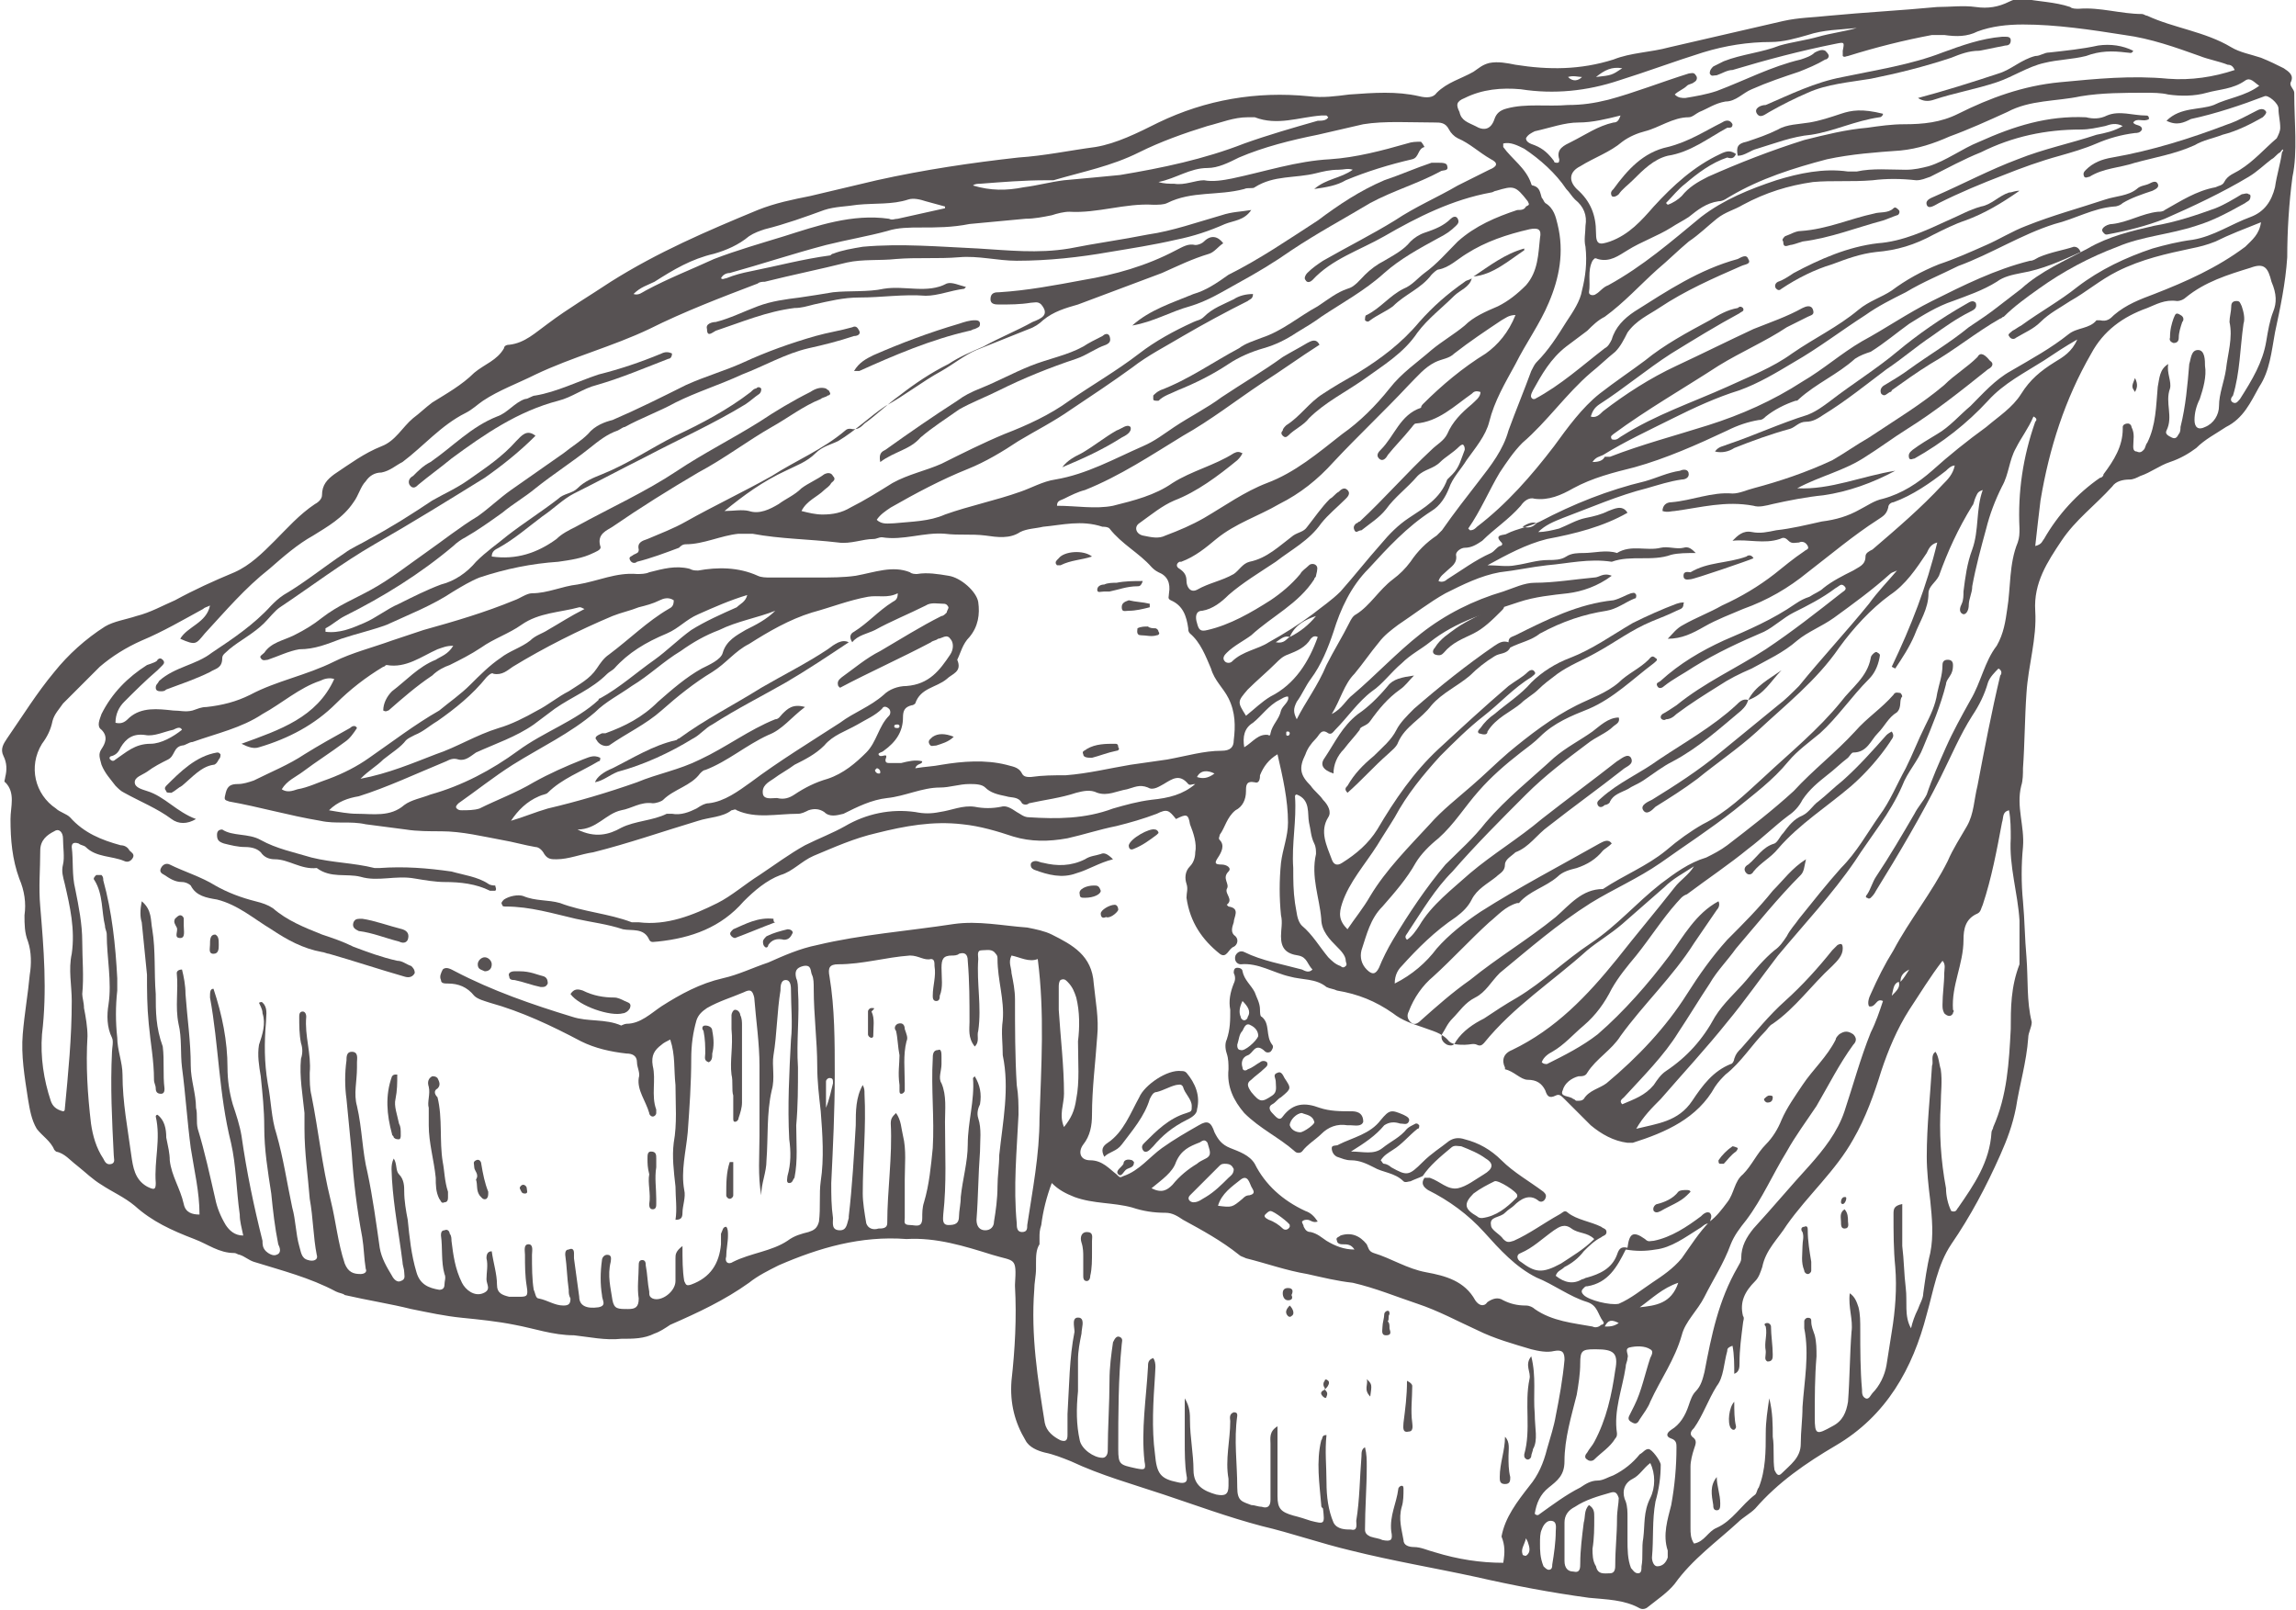 <?xml version="1.0" encoding="utf-8"?>
<!-- Generator: Adobe Illustrator 24.2.0, SVG Export Plug-In . SVG Version: 6.00 Build 0)  -->
<svg version="1.1" id="_x2014_ÎÓÈ_1" xmlns="http://www.w3.org/2000/svg" xmlns:xlink="http://www.w3.org/1999/xlink" x="0px"
	 y="0px" width="131.2px" height="92px" viewBox="0 0 131.2 92" style="enable-background:new 0 0 131.2 92;" xml:space="preserve">
<style type="text/css">
	.st0{fill:#575253;}
</style>
<g>
	<path class="st0" d="M131.1,5.3c0-0.2-0.3-0.4-0.2-0.6c0.2-0.4-0.1-0.6-0.4-0.8c-0.4-0.2-0.8-0.4-1.3-0.6c-0.6-0.2-1.2-0.3-1.7-0.6
		c-1.5-0.9-3.3-1.1-4.8-1.8c-0.1,0-0.2-0.1-0.3-0.1c-1.2,0-2.4-0.4-3.6-0.3c-0.2,0-0.4,0-0.5-0.1c-0.9-0.3-1.8-0.3-2.8-0.5
		c-0.2,0-0.5,0.1-0.7,0.2c-0.6,0.3-1.2,0.4-1.9,0.3c-0.7-0.1-1.5,0-2.2,0c-2.1,0.2-4.1,0.3-6.2,0.5c-0.9,0.1-1.7,0.1-2.6,0.3
		c-2.2,0.5-4.3,1-6.5,1.5c-1.1,0.3-2.2,0.3-3.2,0.7c-1.9,0.6-3.7,0.6-5.6,0.3c-0.5-0.1-1-0.2-1.5-0.1c-0.4,0.1-0.6,0.3-0.9,0.5
		c-0.7,0.4-1.5,0.6-2.1,1.2c-0.2,0.3-0.6,0.3-1,0.2c-1.3-0.3-2.6-0.2-4-0.1c-0.8,0.1-1.5,0.2-2.3,0.1c-3-0.3-5.9,0.2-8.6,1.5
		c-1.2,0.6-2.4,1.2-3.6,1.4c-1.5,0.2-2.9,0.5-4.4,0.6c-2.7,0.3-5.4,0.7-8.1,1.3c-1.3,0.3-2.5,0.6-3.8,0.9c-1,0.2-2,0.4-3,0.8
		c-2.9,1.2-5.7,2.4-8.4,4.1c-1.2,0.8-2.4,1.5-3.6,2.4c-0.7,0.5-1.3,1.1-2.2,1.2c-0.2,0-0.3,0.1-0.3,0.2c-0.4,0.7-1.1,0.9-1.7,1.4
		c-0.7,0.7-1.6,1.2-2.4,1.7c-0.4,0.3-0.7,0.6-1.1,0.9c-0.6,0.5-1,1.3-1.8,1.6c-1,0.4-1.8,1-2.7,1.6c-0.4,0.3-0.7,0.6-0.7,1.2
		c0,0.2-0.2,0.4-0.4,0.5c-0.9,0.6-1.6,1.4-2.3,2.1c-0.7,0.7-1.4,1.4-2.3,1.8c-1.2,0.5-2.3,1-3.4,1.6c-0.7,0.3-1.4,0.7-2.2,0.9
		c-0.6,0.2-1.3,0.3-1.8,0.6c-1.1,0.7-2.1,1.6-2.9,2.6c-1,1.2-1.8,2.5-2.7,3.8c-0.2,0.3-0.4,0.6-0.2,1c0.2,0.4,0.2,0.8,0.1,1.2
		c0,0.1-0.1,0.3,0,0.3c0.6,0.6,0.3,1.4,0.3,2.1c0,1.2,0.1,2.3,0.5,3.4c0.3,0.7,0.4,1.4,0.3,2.1c0,0.5,0,1,0.2,1.5
		c0.2,0.6,0.2,1.3,0.1,1.9c-0.1,1.1-0.3,2.2-0.4,3.4c-0.1,1.2,0.1,2.4,0.3,3.7c0.1,0.6,0.2,1.2,0.5,1.7c0.3,0.4,0.8,0.7,1,1.2
		c0,0,0.1,0.1,0.1,0.1c0.5,0.1,0.8,0.5,1.2,0.8c0.5,0.4,0.9,0.8,1.4,1.1c0.6,0.4,1.3,0.7,1.9,1.2c1,0.9,2.1,1.4,3.4,1.9
		c0.8,0.3,1.4,0.8,2.3,0.8c0.1,0,0.2,0.1,0.3,0.1c0.3,0.1,0.5,0.3,0.8,0.4c1.6,0.5,3.2,0.9,4.7,1.7c0.2,0.1,0.4,0.1,0.5,0.2
		c1.3,0.3,2.6,0.5,3.8,0.8c1,0.2,1.9,0.4,2.9,0.5c1,0.1,2,0.2,3,0.4c1.1,0.2,2.2,0.6,3.4,0.6c0.9,0.1,1.8,0.3,2.7,0.2
		c0.7,0,1.3,0,1.9-0.3c0.3-0.1,0.6-0.3,0.9-0.5c1.6-0.7,3.1-1.4,4.5-2.4c0.5-0.4,1.1-0.7,1.7-1c2.3-1,4.7-1.7,7.3-1.5
		c1.7-0.1,3.3,0.4,4.9,0.9c1.3,0.4,1.4,0.1,1.3,1.7c0,0,0,0,0,0.1c0.1,1.8,0,3.6-0.2,5.4c-0.1,1.3,0.2,2.4,0.8,3.4
		c0.2,0.4,0.7,0.6,1.1,0.7c0.5,0.1,1,0.3,1.5,0.5c1.7,0.8,3.5,1.3,5.3,1.9c1.8,0.6,3.7,1.3,5.6,1.8c1.7,0.4,3.4,1,5.1,1.4
		c2.4,0.6,4.8,1,7.1,1.5c2.2,0.5,4.3,0.9,6.5,1.2c1,0.1,2,0.1,2.9,0.6c0.2,0.1,0.4,0,0.5-0.1c0.5-0.4,1.1-0.8,1.5-1.3
		c1-1.4,2.4-2.4,3.6-3.5c0.3-0.3,0.7-0.5,1-0.8c1.3-1.5,2.9-2.6,4.6-3.6c2.9-1.7,4.4-4.4,5.2-7.5c0.4-1.4,0.6-2.8,1.4-4
		c1.1-1.6,2-3.3,2.8-5.1c0.4-0.9,0.7-1.7,0.9-2.7c0.2-1.3,0.6-2.6,0.7-4c0-0.3,0.2-0.6,0.2-0.9c-0.3-1.2-0.2-2.4-0.3-3.7
		c-0.1-1.1-0.1-2.1-0.2-3.2c-0.1-1-0.1-2.1,0-3.1c0.1-1.2-0.4-2.3-0.1-3.5c0.1-0.3,0.1-0.7,0.1-1c0.1-1.4,0.1-2.9,0.2-4.3
		c0.1-1.6,0.6-3.1,0.5-4.7c-0.1-1.6,0.7-2.8,1.5-4c0.8-1.2,1.9-2,2.9-3.1c0.2-0.3,0.6-0.4,1-0.4c0.2,0,0.4-0.1,0.6-0.2
		c0.6-0.2,1.1-0.6,1.7-0.8c0.6-0.2,1.1-0.5,1.5-0.8c0.5-0.5,1.1-0.8,1.7-1.2c1-0.5,1.4-1.4,1.9-2.3c0.6-0.9,0.7-2,0.9-3.1
		c0.3-1.4,0.6-2.8,0.7-4.3c0-1.5,0.1-3.1,0.3-4.6C131.3,8.7,131.1,7,131.1,5.3z M92.7,3.9c-0.6,0.4-0.6,0.4-1.5,0.5
		C91.7,4,92.1,3.8,92.7,3.9z M90.4,4.4c-0.2,0.2-0.5,0.3-0.8,0C89.9,4.3,90.2,4.4,90.4,4.4z M83.7,5.6c1-0.5,2.1-0.6,3.2-0.5
		c1.9,0.3,3.8,0.1,5.6-0.5c1.6-0.5,3.2-1.1,4.8-1.6c1.3-0.4,2.6-0.6,3.9-0.6c0.7,0,1.4-0.2,2.1-0.4c0.9-0.3,1.8-0.3,2.8-0.4
		c-0.7,0.2-1.5,0.3-2.2,0.5c-0.7,0.2-1.5,0.3-2.2,0.5c-1,0.4-2.2,0.5-3.2,0.9c-0.2,0.1-0.4,0.2-0.6,0.3c-0.1,0.1-0.2,0.2-0.2,0.4
		c0.1,0.2,0.2,0.1,0.4,0.1c0.3-0.1,0.6-0.3,0.9-0.3c2-0.6,3.9-1.1,5.9-1.5c0.5-0.1,0.5-0.1,0.4,0.4c0,0.1,0,0.2,0,0.3
		c0.1,0.1,0.2,0,0.3,0c1.6-0.5,3.2-0.9,4.8-1.2c0.2,0,0.5,0,0.7,0c0.7,0.1,1.3,0.1,1.9-0.2c0.8-0.3,1.7-0.4,2.6-0.4
		c1.9,0,3.9,0.3,5.8,0.6c1.5,0.2,2.9,0.7,4.3,1.2c0.5,0.2,1.1,0.3,1.6,0.5c0.2,0,0.3,0.1,0.4,0.3c-1.2,0.4-2.5,0.6-3.8,0.5
		c-2.1-0.2-4.1,0-6.2,0.2c-2.1,0.2-4,0.9-5.8,1.8c-1,0.5-2,0.6-3.1,0.6c-0.7,0-1.4,0.1-2.1,0.2c-1.2,0.1-2.4,0.4-3.6,0.7
		c-1.9,0.6-3.7,1.3-5.5,2.1c-0.6,0.3-1.1,0.6-1.5,1.1c-0.2,0.2-0.5,0.4-0.8,0.5l-0.1-0.1c0.4-0.4,0.7-0.8,1.1-1.1
		c0.7-0.6,1.5-1.2,2.4-1.5C99,9.1,99.1,9,99.2,8.8c-0.3-0.2-0.5-0.2-0.9,0c-1.5,0.7-2.7,1.8-3.8,3c-0.7,0.8-1.4,1.6-2.5,2
		c-0.6,0.2-0.8,0.2-0.8-0.5c0-1-0.3-1.8-1.1-2.5c-0.5-0.5-0.4-1,0.2-1.3C91.1,9,92,8.7,92.7,8.1c0.4-0.3,0.9-0.5,1.3-0.6
		c0.8-0.2,1.6-0.8,2.5-0.8c0.2,0,0.4-0.2,0.6-0.3c0.5-0.2,0.9-0.5,1.5-0.6c0.6,0,1-0.5,1.5-0.7c0.9-0.4,1.8-0.7,2.7-1
		c0.5-0.2,1-0.4,1.5-0.7c0.1,0,0.2-0.1,0.2-0.2c0-0.1-0.1-0.2-0.2-0.3c-0.2-0.1-0.4,0-0.6,0.1c-0.2,0.2-0.5,0.3-0.8,0.4
		c-1.7,0.4-3.2,1.2-4.8,1.8c-0.6,0.2-1.2,0.3-1.8,0.4c-0.2,0-0.4,0-0.6-0.2c0.2-0.2,0.5-0.3,0.7-0.5c0.1-0.1,0.3-0.1,0.4-0.2
		c0.2-0.1,0.2-0.3,0.1-0.4c-0.1-0.2-0.3-0.1-0.4-0.1c-1.6,0.5-3.1,1.1-4.6,1.5C91.1,5.9,90.4,6,89.6,6c-1.2,0.1-2.4-0.1-3.5,0.2
		c-0.4,0.1-0.6,0.3-0.7,0.6c-0.2,0.6-0.6,0.7-1.1,0.4c-0.4-0.2-0.8-0.3-0.9-0.8C83.2,6,83.2,5.8,83.7,5.6z M75.5,52.5
		c0,0.7,0.5,1.2,0.9,1.6c0.2,0.2,0.5,0.5,0.5,0.8c0,0.1,0.1,0.2,0,0.3c-0.1,0.1-0.2,0.1-0.3,0c-0.3-0.1-0.5-0.3-0.7-0.5
		c-0.5-0.6-0.9-1.3-1.5-1.8c-0.3-0.3-0.3-0.8-0.4-1.3c-0.1-0.7-0.1-1.3-0.1-2c-0.1-1.4,0.2-2.7,0.1-4.1c0,0,0-0.1,0.1-0.1
		c0.8,0.3,0.6,1.1,0.7,1.6c0.1,0.4,0.1,0.8,0.3,1.2c0.1,0.2,0.1,0.4,0.1,0.6C74.9,50.1,75.4,51.3,75.5,52.5z M74.1,41.1
		c-0.2-0.4-0.2-0.6,0-1c0.3-0.4,0.5-0.9,0.8-1.3c0.6-0.8,1-1.8,1.3-2.7c0.4-1.3,1-2.6,2-3.6c1.1-1.2,2.2-2.4,3.6-3.3
		c0.5-0.3,0.8-0.8,1-1.3c0.2-0.6,0.7-1.1,1-1.6c0.5-0.7,1.1-1.4,1.3-2.2c0.3-1.2,0.9-2.2,1.5-3.3c0.6-1.2,1.4-2.3,1.9-3.5
		c0.6-1.4,0.9-2.9,0.5-4.5c-0.1-0.4-0.2-0.9-0.7-1.2c-0.1-0.1-0.1-0.2-0.2-0.3c-0.1-0.3-0.1-0.6-0.5-0.7c-0.1,0-0.1-0.1-0.1-0.1
		c-0.3-0.9-1.1-1.4-1.6-2.1c0,0,0-0.1,0-0.2c0.4-0.1,0.8,0.1,1.2,0.3c0.9,0.6,1.8,1.4,2.4,2.3c0.2,0.2,0.3,0.4,0.5,0.6
		c0.5,0.4,0.7,0.9,0.6,1.5c0,0.4-0.1,0.8,0,1.2c0.1,0.9,0,1.7-0.2,2.5c-0.1,0.6-0.5,1.2-0.9,1.8c-0.5,0.8-1,1.6-1.7,2.3
		c-0.1,0.1-0.2,0.3-0.3,0.5c-0.4,1.1-0.9,2.3-1.3,3.4c-0.3,1.1-1,2-1.7,2.9c-0.7,0.9-1.4,1.8-2.1,2.8c-0.1,0.1-0.2,0.2-0.3,0.3
		c-0.6,0.4-1.1,0.9-1.5,1.5c-0.3,0.4-0.6,0.7-1,1c-0.8,0.6-1.3,1.5-2.1,2c-0.2,0.1-0.3,0.3-0.4,0.5c-0.4,0.8-0.9,1.6-1.3,2.4
		C75.3,39.2,74.6,40.1,74.1,41.1z M73.6,41.8c0.1,0,0.1,0.1,0.1,0.1c0,0.1-0.1,0.2-0.2,0.1c0,0,0-0.1,0-0.1
		C73.5,41.8,73.5,41.8,73.6,41.8z M73.2,40.6c-0.1,0.5-0.5,0.8-0.6,1.3c0,0.1-0.1,0.2-0.1,0.1c-0.6-0.1-0.9,0.4-1.4,0.7
		c-0.1-0.6,0-1.1,0.5-1.4c0.5-0.4,0.9-1,1.5-1.3c0.2-0.1,0.3-0.2,0.5-0.2C73.7,40.1,73.3,40.3,73.2,40.6z M72.6,39.8
		c-0.5,0.3-0.9,0.7-1.4,1.1c-0.5-0.8-0.5-0.8,0.1-1.5c0.5-0.5,1.1-1,1.6-1.5c0.2-0.2,0.4-0.4,0.7-0.5c0.5-0.2,1-0.4,1.3-0.9
		c0.1-0.1,0.2-0.2,0.4-0.1C74.8,37.8,74,39.1,72.6,39.8z M75.2,32.3c-0.1-0.1-0.3-0.1-0.4,0c-0.2,0.2-0.4,0.3-0.5,0.5
		c-0.5,0.6-1.1,1.1-1.7,1.5c-1.1,0.7-2.3,1.4-3.6,1.7c-0.4,0.1-0.5,0-0.6-0.4c-0.1-0.3-0.1-0.7,0.3-0.7c0.6-0.1,1.1-0.5,1.5-0.9
		c0.8-0.7,1.8-1.3,2.7-1.9c0.9-0.7,1.9-1.2,2.6-2.2c0.4-0.5,0.9-0.9,1.4-1.4c0.1-0.1,0.3-0.3,0.1-0.5c-0.2-0.2-0.4,0-0.5,0.1
		c-0.2,0.1-0.3,0.3-0.5,0.4c-0.5,0.5-0.9,1.1-1.3,1.6c-0.2,0.3-0.5,0.3-0.8,0.5c-0.8,0.6-1.5,1.3-2.5,1.5c-0.4,0.1-0.6,0.5-0.9,0.7
		c-0.7,0.4-1.4,0.5-2.1,0.9c-0.4,0.2-0.6-0.2-0.6-0.5c0-0.3-0.1-0.5-0.4-0.7c-0.2-0.1-0.2-0.3,0-0.4c0,0,0,0,0.1,0
		c0.8-0.3,1.4-0.8,2-1.3c1.1-0.9,2.4-1.3,3.6-2c1.2-0.6,2.2-1.4,3.1-2.4c1.4-1.5,2.9-2.9,4.3-4.4c0.5-0.5,0.9-1,1.5-1.3
		c0.4-0.2,0.8-0.2,1.1-0.5c0.9-0.7,1.8-1.3,2.7-1.9c0.2-0.1,0.4-0.3,0.8-0.3c-0.4,1-1,1.7-1.7,2.2c-1.3,0.8-2.5,1.8-3.6,2.9
		c0,0-0.1,0.1-0.1,0.2c-1.2,0.4-1.5,1.6-2.3,2.4c-0.1,0.1-0.3,0.3-0.1,0.5c0.2,0.2,0.4,0,0.5-0.2c0.4-0.5,0.9-1,1.3-1.5
		c0.1-0.1,0.2-0.3,0.3-0.3c1.3-0.1,2.2-1,3.2-1.7c0.1-0.1,0.2-0.2,0.5-0.1c0,0.3-0.3,0.5-0.5,0.7c-0.6,0.5-1.1,1-1.4,1.7
		c-0.2,0.4-0.6,0.6-0.9,0.9c-1.4,1.3-2.7,2.8-4.1,4.1c-0.1,0-0.1,0.1-0.2,0.1c-0.1,0.1-0.2,0.2-0.1,0.4c0.1,0.2,0.2,0,0.4,0
		c0.5-0.4,1-0.7,1.4-1.2c0.5-0.7,1.2-1.2,1.8-1.9c0.4-0.4,0.9-0.4,1.3-0.8c0.3-0.3,0.7-0.5,1.1-0.9c0.1-0.1,0.2-0.1,0.2-0.1
		c0.1,0.1,0.1,0.2,0.1,0.3c-0.2,0.5-0.3,1-0.7,1.4c-0.1,0.1-0.2,0.2-0.3,0.3c-0.4,1.1-1.3,1.6-2.2,2.2c-0.6,0.4-1.1,0.9-1.6,1.5
		c-0.8,0.9-1.5,1.8-2.3,2.7c-0.5,0.5-1.1,0.9-1.6,1.3c-0.8,0.6-1.6,1.1-2.5,1.6c-0.6,0.4-1.5,0.5-2.1,1.1c-0.1,0.1-0.3,0.1-0.4,0
		c-0.2-0.2,0-0.4,0.1-0.5c0.4-0.4,1-0.7,1.4-1c1.2-1.1,2.7-1.8,3.6-3.2c0-0.1,0.1-0.1,0.1-0.2C75.3,32.5,75.3,32.4,75.2,32.3z
		 M75.2,35.2c-0.4,0.5-0.9,0.9-1.5,1.2C74,35.7,74.6,35.4,75.2,35.2z M73.7,36.4c-0.2,0.1-0.3,0.4-0.8,0.3
		C73.2,36.5,73.4,36.3,73.7,36.4z M87.2,7.9c0.1-0.2,0.3-0.3,0.5-0.4C88.6,7.3,89.4,7,90.2,7c0.8,0,1.6-0.2,2.4-0.4
		C92.5,6.9,92.4,7,92.2,7c-0.9,0.2-1.6,0.7-2.4,1.1c-0.4,0.2-0.9,0.4-0.7,1c0,0.1,0,0.2-0.1,0.2c-0.1,0-0.2,0-0.2-0.1
		c-0.3-0.4-0.6-0.7-1.1-0.9C87.4,8.2,87.2,8.1,87.2,7.9z M56,10.5c1.3-0.1,2.5-0.2,3.8-0.2c0.1,0,0.2,0,0.4,0
		c1.7-0.5,3.3-0.8,4.9-1.6c1.2-0.6,2.6-1.1,3.9-1.5c0.8-0.2,1.5-0.5,2.3-0.5c0.1,0,0.3,0,0.4,0c1.3,0.5,2.5,0,3.8-0.1
		c0.1,0,0.2,0,0.3,0c0,0,0.1,0.1,0.1,0.1c-0.1,0.2-0.4,0.2-0.6,0.2c-1.4,0.4-2.8,0.8-4.2,1.3c-2.3,0.9-4.7,1.4-7.1,1.8
		c-1,0.1-2.1,0.2-3.2,0.3c-0.8,0.1-1.5,0.3-2.3,0.4c-1,0.2-1.9,0.2-2.9-0.1C55.7,10.5,55.9,10.5,56,10.5z M37.4,16.1
		c1.1-0.7,2.1-1.3,3.4-1.6c0.7-0.2,1.4-0.5,2-1c0.3-0.2,0.6-0.3,0.9-0.4c1.2-0.3,2.3-0.7,3.4-1.1c0.6-0.2,1.3-0.2,1.9-0.3
		c1-0.1,2,0,2.9-0.3c0.3-0.1,0.7,0,1,0.1c0.4,0.1,0.7,0.2,1.1,0.3c0,0,0,0.1,0,0.1c-0.9,0.2-1.8,0.4-2.7,0.6c-0.2,0-0.3,0.1-0.5,0
		c-2.1-0.3-4.1,0.4-6,1c-1.3,0.4-2.7,0.8-4,1.3c-1.3,0.6-2.6,1.1-3.9,1.8c-0.2,0.1-0.4,0.3-0.7,0.2C36.6,16.4,37,16.3,37.4,16.1z
		 M4.1,57.2c0,2.1-0.2,4.1-0.4,6.2c0,0,0,0.1-0.1,0.1c-0.4-0.1-0.6-0.3-0.7-0.6c-0.4-1.2-0.6-2.5-0.5-3.8c0.3-2.5,0.1-4.9-0.1-7.3
		c-0.1-1.1,0-2.1,0-3.2c0-0.6,0.4-0.9,0.8-1.1c0.3-0.2,0.5,0.1,0.5,0.4c0,0.5,0.1,1.1,0,1.5c-0.1,0.4,0,0.7,0.1,1.1
		c0.3,1.3,0.6,2.6,0.4,4C3.9,55.4,4.1,56.3,4.1,57.2z M47.2,63.3c0-0.5,0-1,0-1.5c0-0.1,0.1-0.2,0.2-0.2c0.2,0,0.2,0.1,0.2,0.3
		C47.5,62.3,47.4,62.8,47.2,63.3z M57.1,66c0,0.6-0.1,1.2-0.1,1.8c0,0.7-0.1,1.4-0.2,2c0,0.3-0.2,0.5-0.5,0.5
		c-0.3,0-0.5-0.2-0.5-0.6c0.1-1.3,0.1-2.6,0.2-3.9c0-0.6,0.1-1.3-0.1-1.9c-0.1-0.3,0-0.6,0.1-0.8c0.1-0.6,0-1.1-0.3-1.6
		c-0.1,0.1-0.1,0.1-0.1,0.1c0.1,1.3-0.3,2.5-0.3,3.8c0,1-0.3,2-0.4,3c0,0.4-0.1,0.8-0.1,1.1c0,0.4-0.2,0.5-0.6,0.5
		c-0.4,0-0.3-0.4-0.3-0.6c0.2-1.8,0.1-3.5,0.1-5.3c0-0.7,0.1-1.5-0.2-2.2c-0.2-0.3,0-0.7,0-1.1c0-0.1,0-0.3,0-0.4
		c0-0.2,0-0.5-0.2-0.4c-0.3,0-0.3,0.3-0.3,0.5c-0.1,1.7,0.1,3.4,0,5.1c-0.1,1-0.2,2.1-0.5,3.1c-0.1,0.3-0.1,0.6-0.1,0.9
		c0,0.6-0.4,0.4-0.7,0.4c-0.4,0-0.3-0.2-0.3-0.4c0-0.7,0-1.5,0-2.2c0-0.8,0.1-1.7-0.1-2.5c-0.1-0.4-0.1-0.9-0.4-1.3
		c-0.2,0.2-0.3,0.3-0.3,0.6c0.1,1.9-0.2,3.8-0.2,5.7c0,0.3-0.3,0.3-0.5,0.3c-0.3,0.1-0.6,0-0.7-0.3c-0.1-0.6-0.2-1.2-0.2-1.7
		c0-1.9,0.2-3.8,0.1-5.7c0-0.2,0-0.3-0.1-0.5c-0.4,0.7-0.4,1.5-0.4,2.3c-0.1,1.7-0.2,3.5-0.4,5.2c0,0,0,0.1,0,0.1
		c-0.1,0.3-0.1,0.7-0.5,0.7c-0.5,0-0.4-0.4-0.4-0.7c-0.1-0.7-0.1-1.3-0.1-2c0.1-2.1,0.2-4.1,0.2-6.2c0-1.9,0-3.8-0.3-5.6
		c-0.1-0.5,0-0.7,0.5-0.7c1.4,0,2.7-0.4,4.1-0.5c0.5,0,0.8,0.3,1.2,0.2c0.2,0,0.2,0.2,0.2,0.4c0.1,0.6-0.1,1.1-0.1,1.7
		c0,0.1,0,0.3,0.2,0.3c0.2,0,0.2-0.2,0.2-0.3c0.2-0.5,0.1-1,0.1-1.6c0-0.5,0.1-0.7,0.6-0.7c0.1,0,0.3,0,0.4-0.1
		c0.3-0.1,0.5,0,0.5,0.4c0.1,1.2,0.1,2.3,0.1,3.5c0,0.4-0.1,0.9,0.3,1.4c0.3-0.3,0.1-0.6,0.2-0.9c0.2-1.4-0.1-2.7,0-4.1
		c0-0.2-0.1-0.5,0.2-0.5c0.3,0,0.6-0.1,0.8,0.2c0.1,0.1,0.1,0.2,0.1,0.3c0,1.2,0.4,2.3,0.3,3.5c-0.1,0.7,0,1.3,0,2
		C57.7,62.2,57.3,64.1,57.1,66z M58.7,70c0,0.2,0,0.4-0.3,0.4c-0.3,0-0.3-0.3-0.3-0.5c-0.2-2.1,0-4.1,0.1-6.2c0-0.6,0-1.1-0.1-1.7
		c-0.1-1.6-0.1-3.3-0.1-4.9c0-0.5-0.1-1-0.2-1.5c0-0.3-0.2-0.6,0-1c0.5,0.1,1,0.4,1.5,0.2c0.4,3.1,0.2,6.1,0.1,9.1
		C59.4,66,59,68,58.7,70z M85.9,89.3c-1.3,0-2.6-0.2-3.9-0.6c-0.4-0.1-0.8-0.3-1.2-0.3c-0.3,0-0.6-0.1-0.6-0.4
		c-0.1-0.6-0.3-1.2-0.1-1.9c0.1-0.3,0.1-0.7,0.1-1c0-0.1,0-0.2-0.1-0.2c-0.1,0-0.2,0.1-0.2,0.2c-0.1,0.8-0.5,1.5-0.4,2.4
		c0.1,0.5,0,0.6-0.5,0.5c-0.2-0.1-0.4-0.1-0.7-0.2c-0.2-0.1-0.3-0.2-0.3-0.4c0-1.2,0.1-2.4,0.1-3.6c0-0.4,0-0.7-0.1-1.1
		c-0.2,0.1-0.2,0.3-0.2,0.5c-0.1,1.2-0.1,2.5-0.3,3.7c0,0.2,0.1,0.6-0.3,0.5c-0.3,0-0.8,0-1-0.4c-0.3-0.7-0.4-1.5-0.4-2.3
		c0-0.9-0.1-1.8,0-2.7c-0.3,0-0.2,0.2-0.3,0.3c-0.3,1.2-0.1,2.5,0,3.7c0,0.1,0,0.1,0.1,0.2c0.1,0.9,0.1,0.9-0.7,0.7
		c-0.3-0.1-0.6-0.2-1-0.3c-0.7-0.2-0.9-0.4-0.9-1.1c0-1.3,0-2.6,0-4c-0.5,0.3-0.4,0.7-0.4,1c0,1.1,0,2.1,0,3.2
		c0,0.4-0.2,0.5-0.5,0.4c-0.2,0-0.4-0.1-0.6-0.1c-0.5-0.2-0.8-0.2-0.8-1c0-1.4-0.2-2.7,0-4.1c0-0.1,0-0.2-0.2-0.2
		c-0.3,0.1-0.2,0.4-0.2,0.5c0,1.1-0.3,2.2-0.1,3.3c0,0.1,0,0.2,0,0.4c0,0.5-0.2,0.6-0.7,0.5c-0.7-0.2-1.3-0.5-1.3-1.4
		c0-0.9-0.2-1.9-0.2-2.8c0-0.4,0-0.8-0.3-1.3c0,0.9,0,1.6,0,2.4c0,0.7,0,1.4,0.1,2c0.1,0.4-0.1,0.5-0.5,0.4c-1-0.2-1.2-0.5-1.3-1.6
		c-0.2-1.5-0.1-3,0-4.5c0-0.3,0.1-0.7-0.1-1c-0.3,0.1-0.3,0.3-0.3,0.5c-0.1,1.8-0.4,3.6-0.2,5.4c0.1,0.5,0,0.5-0.5,0.4
		c-0.9-0.2-1-0.2-1-1.1c0-2,0-4,0.2-6c0-0.1,0.1-0.3-0.1-0.4c-0.2-0.1-0.3,0.1-0.4,0.3c-0.1,0.7-0.2,1.4-0.2,2.2
		c0,1.3-0.1,2.7-0.1,4c0,0.2-0.1,0.4-0.3,0.4c-0.5,0-1.2-0.5-1.3-1c-0.2-0.9-0.2-1.8-0.1-2.8c0-0.6,0-1.2,0-1.8c0-0.5,0.1-1,0.2-1.5
		c0-0.3,0.2-0.8-0.1-0.9c-0.5-0.1-0.3,0.5-0.3,0.8c-0.3,1.5-0.3,3.1-0.4,4.7c0,0.4,0,0.8,0,1.2c0,0.3-0.1,0.4-0.4,0.3
		c-0.4-0.2-0.8-0.5-0.9-1c-0.4-2.5-0.8-5-0.6-7.6c0-0.4,0.1-0.8,0.1-1.2c0-0.1,0-0.2,0-0.3c0-0.4,0-0.8,0.2-1.1c0-0.1,0-0.1,0-0.2
		c0-0.1,0-0.1,0-0.2c0-0.2,0-0.4,0.1-0.7c0.1-0.8,0.3-1.6,0.6-2.4c0.4,0.4,0.8,0.6,1.3,0.8c1.1,0.4,2.2,0.3,3.3,0.6
		c0.6,0.2,1.2,0.3,1.9,0.3c0.4,0,0.7,0.2,1,0.4c1.1,0.6,2.2,1.2,3.2,2c0.1,0.1,0.2,0.1,0.4,0.2c1.2,0.3,2.3,0.7,3.5,0.9
		c0.9,0.2,1.7,0.4,2.6,0.5c1.3,0.3,2.5,0.8,3.7,1.2c1.2,0.4,2.3,1,3.4,1.5c1,0.5,2.1,0.8,3.1,1.1c0.4,0.1,0.9,0.2,1.3,0.1
		c0.5-0.1,0.6,0.1,0.6,0.5c-0.1,1.1-0.3,2.2-0.5,3.2c-0.1,0.6-0.3,1.2-0.5,1.9c-0.2,0.8-0.5,1.5-1,2.1c-0.7,0.9-1.4,1.8-1.6,2.9
		C86,88.3,86,88.7,85.9,89.3z M61.5,62.8c-0.1,0.7-0.3,1.1-0.7,1.6c-0.3-0.7,0-1.3,0-1.9c0-1.6-0.2-3.2-0.3-4.8c0-0.4,0-0.9,0-1.3
		c0-0.1,0-0.3,0.1-0.4c0.2-0.1,0.3,0,0.4,0.1c0.3,0.3,0.4,0.6,0.5,0.9c0.2,0.8,0.2,1.7,0.1,2.5C61.6,60.7,61.7,61.8,61.5,62.8z
		 M70.2,67.3c-0.4,0.4-0.8,0.8-1.3,1.1c-0.2,0.1-0.4,0.3-0.7,0.3c-0.2,0-0.4-0.2-0.2-0.4c0.6-0.6,1.1-1.1,1.7-1.7
		c0.1-0.1,0.2-0.1,0.3-0.1c0.3,0,0.4,0.1,0.5,0.3C70.5,67.1,70.3,67.2,70.2,67.3z M70.9,67.4c0.4-0.3,0.5,0.2,0.6,0.4
		c0.1,0.2,0.3,0.4-0.1,0.5c-0.2,0-0.3,0.1-0.4,0.2c-0.6,0.5-0.6,0.5-1.4,0.4C69.8,68.2,70.4,67.8,70.9,67.4z M68.9,66.2
		c-0.2,0.1-0.4,0.2-0.5,0.3c-0.5,0.3-1,0.7-1.4,1.2c-0.3,0.3-0.6,0.5-1.2,0.2c0.6-0.5,1.2-0.9,1.4-1.5c0.3-0.7,0.8-0.9,1.3-1.1
		c0.1,0,0.3-0.3,0.5,0C69.1,65.7,69.3,66,68.9,66.2z M72.3,69.4c0.1-0.1,0.2-0.2,0.3-0.2c0.2,0,1.1,0.7,1.1,0.8c0,0,0,0,0,0.1
		c-0.1,0.2-0.3,0.2-0.4,0.1c-0.2-0.2-0.5-0.4-0.8-0.5C72.3,69.6,72.2,69.5,72.3,69.4z M87.2,88.9c0,0-0.2,0-0.2-0.1
		c-0.1-0.3,0.1-0.5,0.2-0.9c0.1,0.2,0.1,0.2,0.1,0.2C87.4,88.4,87.5,88.7,87.2,88.9z M88.9,87.5c0,0.6-0.1,1.3-0.2,1.9
		c0,0.1,0,0.3-0.2,0.3c-0.1,0-0.2-0.1-0.3-0.2C88,89,88,88.6,88,88.2c0-0.3,0-0.6,0.1-0.8c0.1-0.3,0.3-0.5,0.5-0.5
		C89,86.9,88.9,87.3,88.9,87.5z M92.4,86.8c0,0.9-0.1,1.7-0.1,2.6c0,0.2,0,0.5-0.3,0.5c-0.3,0-0.7,0.1-0.8-0.4
		C91,89.2,91,88.8,91,88.5c0.1-0.6,0.1-1.2,0.1-1.8c0-0.3,0-0.5-0.3-0.7c-0.3,0.3-0.2,0.7-0.3,1c-0.1,0.8-0.2,1.6-0.2,2.3
		c0,0.3,0,0.6-0.4,0.5c-0.3,0-0.5-0.2-0.5-0.6c0-0.5,0-1.1,0-1.6c0-0.2,0-0.4,0-0.6c0-0.4,0.2-0.7,0.6-0.9c0.6-0.4,1.3-0.6,2-0.8
		c0.3-0.1,0.4,0,0.5,0.3C92.5,85.9,92.4,86.3,92.4,86.8z M94.3,85.6c-0.4,0.8-0.3,1.5-0.4,2.3c-0.1,0.5,0,1.1-0.1,1.6
		c0,0.2,0,0.4-0.2,0.4c-0.2,0-0.3-0.2-0.4-0.3C93,89.1,93,88.5,93,88c0-0.4,0-0.9,0-1.3c0-0.3,0-0.6-0.1-0.9c-0.2-0.4-0.2-1,0.4-1.3
		c0.4-0.2,0.6-0.6,1-0.9C94.6,84.2,94.6,85,94.3,85.6z M114.9,58.8c-0.1,1.9-0.2,3.8-1,5.6c0,0.1-0.1,0.2-0.1,0.3
		c-0.1,1.7-1,3-1.9,4.3c-0.1,0.1-0.1,0.3-0.4,0.2c-0.2-0.4-0.3-0.9-0.3-1.3c-0.3-1.6-0.4-3.2-0.3-4.8c0-0.7,0.1-1.3,0-2
		c-0.1-0.3-0.1-0.7-0.3-1c-0.3,0.2-0.1,0.6-0.2,0.8c-0.1,1.7-0.3,3.4-0.3,5.2c0,0.8,0.1,1.7,0.2,2.5c0.1,1,0.2,2,0,3
		c-0.2,0.8-0.3,1.6-0.4,2.3c0,0.3-0.2,0.6-0.3,0.9c-0.2,0.4-0.3,0.7-0.4,1.1c-0.4-0.7-0.2-1.5-0.3-2.3c-0.1-0.8-0.1-1.6-0.2-2.4
		c0-0.8,0-1.6,0-2.4c-0.5,0.1-0.5,0.3-0.5,0.6c0,1,0,2,0.1,3c0.1,1.2,0,2.5-0.2,3.7c-0.1,0.6-0.2,1.3-0.3,1.9
		c-0.1,0.6-0.4,1.2-0.8,1.6c-0.1,0.1-0.2,0.4-0.4,0.3c-0.2-0.1-0.2-0.3-0.2-0.5c-0.1-1.1-0.1-2.3-0.1-3.4c0-0.5,0-0.9-0.1-1.3
		c-0.1-0.3-0.2-0.6-0.5-0.8c-0.1,0.8,0.2,1.5,0.1,2.2c-0.1,1.3-0.1,2.7-0.2,4c-0.1,0.6-0.3,1.1-0.9,1.4c-0.9,0.5-1,0.5-1-0.5
		c0-1.2,0-2.3,0.1-3.5c0-0.4,0-0.8-0.1-1.2c-0.1-0.3-0.2-0.5-0.2-0.8c0-0.1,0-0.2-0.2-0.2c-0.1,0-0.2,0.1-0.2,0.2c0,0.1,0,0.2,0,0.4
		c0.3,1.5,0,3-0.1,4.5c0,0.7-0.1,1.4-0.1,2.1c0,0.8-0.6,1.2-1.1,1.7c-0.2,0.2-0.3,0-0.4-0.2c-0.1-0.6,0-1.3-0.1-1.9
		c0-0.7,0-1.4-0.2-2.2c-0.1,0.7-0.2,1.3-0.2,2c0,1,0,2.1-0.4,3.1c-0.1,0.1-0.1,0.3-0.2,0.4c-0.8,0.6-1.3,1.5-2.2,1.9
		c-0.5,0.2-0.7,0.8-1.3,0.9c-0.2-0.3-0.2-0.6-0.2-0.9c0-1.2,0-2.4,0-3.5c0-0.3,0.1-0.7,0.2-1c0.1-0.3,0.2-0.5-0.1-0.7
		c-0.2-0.2,0-0.4,0.1-0.5c0.5-0.7,0.8-1.6,1.3-2.4c0.4-0.5,0.4-1.3,0.6-2c0-0.1,0-0.2,0.3-0.3c0.1,0.5,0.1,1.1,0.1,1.6
		c0.3-0.1,0.3-0.4,0.3-0.6c0-0.8,0.1-1.5,0.2-2.3c0-0.1,0.1-0.3,0-0.4c-0.2-0.8,0.1-1.4,0.7-2c0.2-0.2,0.3-0.5,0.4-0.8
		c0.2-1,0.9-1.6,1.4-2.4c1.2-1.7,2.8-3.1,3.8-4.9c0.7-1.2,1.2-2.6,1.6-3.9c0.4-1.2,0.9-2.4,1.6-3.5c0.6-0.9,1.2-1.9,1.9-2.8
		c0.2,0.2,0.1,0.5,0.1,0.7c0,0.6-0.1,1.2-0.1,1.8c0,0.2,0,0.3,0.1,0.5c0.2,0.2,0.4,0.2,0.5,0c0-0.1,0.1-0.1,0-0.2
		c-0.1-1.4,0.6-2.6,0.6-4c0-0.6,0.1-1.2,0.8-1.5c0.2-0.1,0.2-0.3,0.3-0.5c0.5-1.5,0.8-3.1,1.1-4.7c0.1-0.3,0-0.6,0.4-0.7
		c0.1,0.5,0.1,1.1,0.1,1.6c-0.1,1.6,0.4,3.1,0.5,4.7c0,0.8,0,1.7,0,2.5C114.9,56.4,114.9,57.6,114.9,58.8z M108.1,56.9
		c0.1-0.4,0.1-0.7,0.4-0.8C108.6,56.4,108.4,56.6,108.1,56.9z M108.6,56.1c0-0.3,0.1-0.5,0.5-0.7C108.9,55.7,108.8,55.9,108.6,56.1z
		 M129.9,17.8c-0.2,0.5-0.3,1.1-0.4,1.7c-0.2,1.2-0.8,2.2-1.5,3.3c-0.1,0.1-0.2,0.3-0.4,0.2c-0.2-0.1-0.1-0.3,0-0.4
		c0.4-1.3,0.4-2.7,0.6-4.1c0.1-0.3,0-0.7-0.1-1c-0.1-0.2-0.1-0.3-0.3-0.3c-0.2,0-0.3,0.1-0.3,0.3c0,0.3-0.1,0.6-0.1,0.9
		c0.2,0.9-0.1,1.8-0.2,2.7c-0.1,0.7-0.4,1.4-0.4,2.1c0,0.5-0.3,1-0.8,1.2c-0.4,0.2-0.6,0-0.6-0.4c0-0.4,0.1-0.8,0.3-1.2
		c0.2-0.6,0.4-1.3,0.3-1.9c0-0.3,0-0.9-0.4-0.9c-0.4,0-0.4,0.5-0.5,0.8c-0.1,1.2-0.2,2.4-0.5,3.6c0,0.1,0,0.3-0.1,0.4
		c-0.1,0.2-0.2,0.3-0.4,0.2c-0.2-0.1-0.4-0.2-0.3-0.4c0.4-0.8-0.1-1.6,0.2-2.4c0.1-0.4-0.2-0.9-0.1-1.4c-0.5,0.3-0.5,0.8-0.6,1.3
		c-0.1,1.1-0.1,2.2-0.6,3.2c-0.1,0.1-0.1,0.3-0.2,0.4c-0.1,0.1-0.2,0.2-0.4,0.1c-0.2,0-0.2-0.2-0.2-0.3c0-0.4,0.1-0.7-0.1-1.1
		c0-0.1-0.1-0.2-0.2-0.2c-0.2,0-0.3,0.1-0.3,0.2c0,0,0,0.1,0,0.1c0,1-0.5,1.8-1.1,2.6c0,0.1-0.1,0.2-0.2,0.2
		c-1.3,0.9-2.4,2.1-3.2,3.5c-0.1,0.1-0.1,0.3-0.5,0.4c0.1-0.9,0.2-1.8,0.3-2.6c0.5-3,1.4-5.8,2.9-8.4c0.7-1.3,1.8-2.1,3.2-2.6
		c0.5-0.2,1-0.5,1.7-0.4c0.2,0,0.4-0.1,0.5-0.2c1.1-0.9,2.4-1.3,3.7-1.7c0.8-0.3,1,0,1.2,0.8C130.1,16.8,130.1,17.3,129.9,17.8z
		 M130.4,8.7c-0.1,0.7-0.3,1.3-0.4,2c-0.2,0.8-0.6,1.4-1.4,1.7c-1.1,0.4-2.1,1.1-3.3,1.3c-0.8,0.1-1.6,0.3-2.3,0.5
		c-1.5,0.5-3,1.2-4.3,2.2c-1,0.8-2.1,1.4-3.2,2.2c-0.2,0.1-0.3,0.2-0.5,0.3c-0.1,0.1-0.3,0.2-0.2,0.3c0.1,0.2,0.3,0.2,0.4,0.1
		c0.5-0.3,1-0.5,1.4-0.9c0.5-0.5,1.1-0.8,1.7-1.2c0.9-0.5,1.7-1.2,2.7-1.7c1.4-0.7,2.8-1,4.2-1.3c0.5-0.1,0.9-0.2,1.4-0.4
		c0.8-0.4,1.6-0.7,2.6-1.1c-0.1,0.7-0.5,1-0.9,1.4c-1.6,1.2-3.4,2-5.2,2.7c-0.8,0.3-1.6,0.6-2.3,1.2c-0.2,0.2-0.4,0.4-0.8,0.3
		c-0.1,0-0.2,0-0.2,0c-0.4,0.5-1.1,0.4-1.6,0.8c-1,0.8-2.1,1.4-3.3,2.1c-0.9,0.5-1.6,1.3-2.3,2c-0.6,0.5-1.2,1.2-1.9,1.6
		c-0.5,0.3-1,0.6-1.4,0.9c-0.1,0.1-0.3,0.2-0.2,0.5c0.1,0.1,0.2,0,0.3,0c1.6-0.9,3-2,4.2-3.3c0.9-1,2.1-1.6,3.2-2.3
		c0.6-0.4,1.2-0.8,1.9-1.2c-0.3,0.7-0.8,1-1.3,1.3c-0.8,0.5-1.4,1-1.9,1.8c-0.5,0.8-1.3,1.3-2,1.9c-1.1,0.8-2.1,1.6-3.1,2.5
		c-0.8,0.7-1.7,1.3-2.8,1.6c-0.5,0.1-0.9,0.4-1.3,0.6c-0.7,0.4-1.4,0.6-2.2,0.7c-0.9,0.2-1.7,0.4-2.6,0.5c-0.5,0.1-0.9,0.2-1.4,0.1
		c-0.5-0.1-0.8,0.2-1.1,0.5c0.9-0.1,1.8,0.2,2.7-0.1c0.2-0.1,0.3-0.1,0.5,0.1c0.2,0.2,0.4,0.1,0.6,0.1c0.2-0.1,0.4,0,0.5,0.2
		c0.1,0.2-0.1,0.2-0.2,0.3c-0.6,0.4-1.2,0.9-1.7,1.3c-0.9,0.7-1.9,1.3-3,1.8c-0.7,0.4-1.5,0.7-2.2,1.1c-0.4,0.2-0.6,0.5-0.9,0.8
		c0.8,0,1.4-0.3,2.1-0.7c0.7-0.4,1.5-0.7,2.2-1c1.4-0.5,2.6-1.2,3.7-2.1c1.3-1,2.6-2.1,4-3c0.3-0.2,0.5-0.3,0.6-0.7
		c0-0.2,0.2-0.3,0.3-0.3c1.1-0.4,2.1-1.1,3-1.8c0.1-0.1,0.3-0.3,0.5-0.3c-0.1,0.5-0.4,0.8-0.7,1.1c-1.2,1.3-2.6,2.5-4,3.7
		c-0.2,0.1-0.4,0.2-0.4,0.4c0,0.5-0.4,0.6-0.7,0.8c-0.6,0.3-1.2,0.6-1.7,1c-0.2,0.2-0.5,0.3-0.8,0.5c-0.3,0.1-0.5,0.2-0.8,0.4
		c-1.3,0.9-2.7,1.5-4.1,2.1c-1.3,0.6-2.5,1.3-3.6,2.3c-0.1,0.1-0.3,0.1-0.2,0.3c0.1,0.2,0.3,0.1,0.4,0c0.5-0.4,1.1-0.7,1.7-1.1
		c1.3-0.8,2.6-1.4,4-2c0.6-0.3,1.1-0.8,1.7-1.1c0.8-0.4,1.6-0.8,2.4-1.4c0.2-0.1,0.3-0.3,0.5-0.1c0.2,0.2-0.1,0.3-0.2,0.4
		c-1.4,1.1-2.8,2.2-4.3,3.2c-1.7,1.1-3.5,1.9-5.1,3.2c-0.3,0.2-0.6,0.4-0.8,0.5c-0.1,0.1-0.1,0.1-0.1,0.2c0,0.1,0.2,0.2,0.3,0.1
		c0.2,0,0.4-0.1,0.6-0.3c0.8-0.6,1.6-1.1,2.4-1.6c0.6-0.4,1.2-0.7,1.9-1c0.9-0.5,1.8-0.9,2.6-1.6c0.6-0.5,1.4-0.8,2.1-1.3
		c1.1-0.8,2.2-1.6,3.2-2.5c0.1-0.1,0.2-0.1,0.4-0.2c-0.5,0.6-1.1,1.2-1.6,1.9c-1.3,1.6-2.7,3.1-4,4.7c-0.4,0.4-0.8,0.8-1.2,1.1
		c-1.1,0.9-2.2,1.8-3.3,2.7c-1.2,1-2.6,1.9-3.9,2.7c-0.2,0.1-0.7,0.3-0.5,0.6c0.2,0.3,0.5,0,0.7-0.2c0.8-0.5,1.6-1,2.4-1.6
		c1.1-0.9,2.3-1.7,3.4-2.7c1.6-1.5,3.4-2.9,4.7-4.8c0.8-1.1,1.8-2.2,2.9-3c0.9-0.6,1.5-1.5,2.1-2.4c0.1-0.2,0.2-0.5,0.6-0.6
		c-0.6,2.5-1.5,4.8-2.6,7.1l0.2,0.1c0.4-0.6,0.8-1.2,1.1-1.9c0.3-0.8,0.8-1.5,0.8-2.4c0-0.4,0.4-0.6,0.6-1c0.5-1.4,1.1-2.7,1.9-4
		c0.1-0.1,0.1-0.3,0.2-0.5c0.1-0.2,0.1-0.3,0.4-0.4c-0.4,1.1-0.2,2.3-0.6,3.4c-0.3,0.8-0.4,1.6-0.5,2.4c0,0.2,0,0.5-0.1,0.7
		c-0.1,0.2-0.2,0.5,0.1,0.6c0.2,0,0.3-0.3,0.3-0.5c0-0.4,0.2-0.7,0.2-1.1c0.2-1.1,0.5-2.2,0.8-3.3c0.2-0.8,0.5-1.6,0.9-2.4
		c0.4-0.7,0.4-1.5,0.8-2.2c0.3-0.6,0.7-1.1,1-1.8c0.2,0.1,0.2,0.2,0.1,0.3c-0.7,2-1,4-0.9,6.1c0,0.3,0,0.5-0.1,0.8
		c-0.5,1.2-0.4,2.6-0.6,3.8c-0.1,0.7-0.2,1.4-0.6,2.1c-0.7,0.9-0.9,2.1-1.5,3.1c-0.5,0.9-1,1.8-1.4,2.7c-0.4,0.9-0.8,1.8-1.1,2.7
		c-0.2,0.4-0.5,0.7-0.7,1.1c-0.7,1.2-1.4,2.4-2.2,3.6c-0.2,0.3-0.3,0.7-0.5,1c-0.1,0.1-0.1,0.2,0,0.2c0.1,0.1,0.2,0,0.2,0
		c0.1-0.1,0.2-0.2,0.3-0.4c1.3-2.1,2.6-4.3,3.7-6.5c0.6-1.2,1.1-2.4,1.8-3.5c0.4-0.6,0.7-1.2,0.9-1.9c0.1-0.3,0.4-0.6,0.6-0.8
		c0.2,0.1,0.2,0.3,0.1,0.4c-0.5,2.1-0.9,4.2-1.3,6.3c-0.2,0.8-0.2,1.6-0.6,2.3c-0.4,0.7-0.8,1.3-1.1,2c-0.9,1.8-2.2,3.4-3.1,5.1
		c-0.5,0.8-0.9,1.6-1.3,2.5c-0.1,0.2-0.2,0.5-0.1,0.7c0.4,0.1,0.4-0.5,0.8-0.3c-0.2,0.6-0.4,1.2-0.7,1.8c-0.6,1.5-1,3-1.5,4.5
		c-0.4,1.2-1.2,2.2-2,3.1c-1.1,1.2-2.1,2.4-3.2,3.6c-0.4,0.5-0.7,1-0.7,1.7c0,0.2-0.1,0.3-0.2,0.5c-1.1,1.9-1.5,3.9-1.9,6
		c-0.1,0.4-0.2,0.8-0.5,1.1c-0.2,0.2-0.3,0.5-0.4,0.8c-0.2,0.6-0.5,1.1-1,1.4c-0.3,0.2-0.3,0.4,0,0.5c0.3,0.1,0.3,0.3,0.3,0.5
		c0,1.1-0.1,2.2-0.3,3.3c-0.2,0.8-0.5,1.7-0.2,2.6c0,0.1,0,0.2,0,0.4c-0.1,0.3-0.3,0.5-0.6,0.5c-0.2,0-0.3-0.3-0.3-0.5
		c0.1-1.1,0-2.1,0.2-3.2c0.2-0.7,0.3-1.4,0.3-2.1c0-0.2-0.5-0.9-0.7-0.9c-0.2,0-0.3,0.2-0.5,0.3c-0.4,0.5-0.9,0.9-1.5,1.2
		c-0.3,0.1-0.6,0.3-0.9,0.3c-0.4,0-0.7,0.2-1,0.4c-0.8,0.4-1.6,1-2.3,1.5c-0.1,0.1-0.2,0.1-0.3,0c0.1-0.6,0.3-1.1,0.8-1.5
		c0.5-0.4,0.9-0.7,0.9-1.5c0-1.3,0.4-2.6,0.7-3.8c0.1-0.6,0.2-1.2,0.2-1.8c0-0.7,0.1-0.8,0.8-0.8c0,0,0.1,0,0.1,0
		c1,0,1.3,0.2,1.1,1.2c-0.2,1.4-0.5,2.8-1.2,4.1c-0.1,0.2-0.3,0.4-0.4,0.6c-0.1,0.1-0.2,0.3,0,0.4c0.1,0.1,0.3,0.1,0.4,0
		c0.4-0.4,0.9-0.7,1.2-1.2c0.1-0.1,0.1-0.2,0.1-0.3c-0.2-1.3,0.3-2.5,0.5-3.8c0-0.2,0.1-0.3,0.1-0.5c0.1-0.2-0.2-0.5,0.1-0.6
		c0.4-0.1,0.9-0.1,1.2,0.1c0.2,0.1,0.1,0.3,0,0.5c-0.3,0.9-0.5,1.9-0.9,2.7c-0.1,0.2-0.2,0.4-0.3,0.6c-0.1,0.2,0,0.3,0.2,0.4
		c0.2,0.1,0.3,0,0.4-0.2c0.2-0.3,0.5-0.7,0.6-1c0.6-1.3,1.4-2.4,1.8-3.8c0.2-0.8,0.9-1.4,1.3-2.2c0.5-1,1.1-1.9,1.5-3
		c0.2-0.5,0.5-0.9,0.9-1.4c0.9-1.2,1.5-2.6,2.3-3.9c0.5-0.9,1.1-1.7,1.7-2.6c0.7-1.2,1.3-2.4,2.1-3.5c0.2-0.2,0.2-0.4,0-0.6
		c-0.3-0.2-0.5-0.2-0.8,0c-0.1,0.1-0.2,0.2-0.2,0.3c-0.5,1-1.3,1.7-1.9,2.6c-0.4,0.6-0.9,1.3-1.2,2c-0.2,0.5-0.5,1-0.9,1.4
		c-0.5,0.5-0.8,1.2-1.3,1.7c-0.5,0.4-0.5,1.1-0.9,1.6c-0.3,0.4-0.6,0.8-1,1.1c-0.6,0.6-1.1,1.4-1.6,2.1c-0.5,0.6-1.1,1-1.7,1.4
		c-0.6,0.4-1.2,0.9-1.9,1.2c-0.5,0.1-1.7-0.2-2-0.5c-0.2-0.2-0.1-0.3,0-0.4c0.1-0.1,0.1-0.1,0.2-0.1c1.2-0.2,1.7-1.1,2.2-2.1
		c0.6,0.1,1.1,0.1,1.7,0c0.9-0.1,1.7-0.7,2.5-1.2c0.2-0.1,0.3-0.3,0.6-0.3c0-0.2,0.2-0.4,0-0.6c-0.2-0.1-0.4,0.1-0.5,0.2
		c-0.8,0.6-1.7,1.2-2.7,1.4c-0.2,0-0.3,0.1-0.5-0.1c-0.7-0.5-0.9-0.3-1,0.5c-0.4-0.1-0.5,0.1-0.6,0.4c-0.3,0.8-1,1.1-1.7,1.3
		c-0.1,0-0.2,0.1-0.3,0.1c-0.5,0.3-1,0.2-1.5-0.2c0.1-0.3,0.3-0.3,0.5-0.5c0.4-0.2,0.8-0.5,1.1-0.9c0.3-0.3,0.6-0.6,1-0.8
		c0.1-0.1,0.3-0.1,0.3-0.3c0-0.2-0.2-0.2-0.3-0.3c-0.6-0.3-1.4-0.4-1.9-0.8c-0.2-0.2-0.3,0-0.5,0.1c-0.9,0.5-1.7,1.1-2.6,1.5
		c-0.3,0.1-0.4,0.1-0.6-0.1c-0.2-0.3-0.7-0.5-0.7-0.8c-0.1-0.5,0.5-0.4,0.8-0.7c0.2-0.2,0.4-0.3,0.5-0.4c0.4-0.4,0.9-0.7,1.4-0.3
		c0.1,0.1,0.3,0.1,0.4-0.1c0.1-0.2,0-0.3-0.1-0.4c-0.8-0.6-1.7-1.1-2.4-1.8c-0.6-0.6-1.3-1-2.1-1.2c-0.3-0.1-0.6-0.1-0.9,0.1
		c-0.5,0.4-1,0.7-1.5,1.2c-0.8,0.8-0.9,0.8-1.8,0.3c-0.1-0.1-0.3-0.2-0.4-0.2c-0.1,0-0.1-0.1-0.2-0.2c0.2-0.3,0.4-0.4,0.7-0.6
		c0.5-0.3,0.9-0.8,1.4-1.2c0.1,0,0.1-0.1,0.1-0.2c-0.1-0.1-0.1-0.1-0.2-0.1c-0.2,0.1-0.4,0.2-0.5,0.3c-0.4,0.5-0.9,0.7-1.4,1.1
		c-0.5,0.4-1.1,0.2-1.8,0.2c0.8-0.5,1.4-0.9,1.9-1.5c0.3-0.2,0.6-0.2,0.9-0.1c0.2,0,0.4,0.1,0.5-0.1c0.1-0.2-0.1-0.3-0.3-0.4
		c-0.7-0.3-0.8-0.3-1.3,0.3c-0.6,0.8-1.6,1-2.4,1.4c-0.1,0.1-0.4,0-0.4,0.2c0,0.2,0.1,0.4,0.3,0.5c0.3,0.1,0.5,0.2,0.8,0.2
		c0.5,0,0.9,0.2,1.3,0.4c0.5,0.3,1.2,0.3,1.7,0.8c0.1,0.1,0.3,0,0.4,0c0.2-0.1,0.5-0.2,0.7-0.3c0.4-0.6,1-1.1,1.6-1.6
		c0.2-0.2,0.4-0.1,0.6-0.1c0.5,0.2,1,0.4,1.4,0.7c0.5,0.3,0.4,0.6-0.1,0.9c-0.5,0.3-1,0.7-1.5,0.8c-0.6,0.1-1-0.4-1.6-0.6
		c-0.1,0-0.2,0-0.3,0c-0.2,0.3-0.1,0.5,0.2,0.7c1.2,0.6,2.3,1.4,3.2,2.4c0.9,1,1.8,2,3,2.6c1,0.4,1.9,1.1,2.9,1.4
		c0.6,0.2,0.6,0.7,0.9,1.1c0.1,0.1,0,0.2-0.1,0.2c-0.1,0.1-0.3,0.2-0.5,0.1c-1.1-0.2-2.3-0.3-3.3-1c-0.1-0.1-0.3-0.2-0.5-0.2
		c-0.5,0-0.9-0.1-1.3-0.3c-0.3-0.2-0.6-0.1-0.9,0.1c-0.2,0.3-0.5,0.2-0.7-0.1c-0.6-1.1-1.7-1.4-2.8-1.6c-1.1-0.2-2-0.8-3-1.1
		c-0.3-0.1-0.3-0.3-0.4-0.5c-0.4-0.5-0.9-0.7-1.5-0.5c-0.1,0.1-0.3,0.1-0.2,0.3c0,0.1,0.1,0.2,0.3,0.2c0.3,0,0.5,0,0.7,0.3
		c-0.6,0-1.1-0.2-1.6-0.5c-0.3-0.2-0.5-0.4-0.9-0.5c-0.2,0-0.3-0.1-0.4-0.3c0-0.1-0.1-0.2-0.1-0.3c0.1-0.1,0.2-0.1,0.3-0.1
		c0.2,0,0.3,0.2,0.6,0.1c-0.2-0.3-0.4-0.5-0.7-0.6c-1.3-0.6-2.3-1.5-2.9-2.7c-0.3-0.5-0.9-0.7-1.4-0.9c-0.5-0.2-0.7-0.5-0.9-0.9
		c-0.2-0.6-0.4-0.7-0.9-0.4c-0.7,0.4-1.4,0.8-2.1,1.3c-0.7,0.5-1.3,1.3-2.2,1.6c-0.2,0.1-0.2,0.1-0.4-0.1c-0.4-0.3-0.8-0.8-1.5-0.8
		c-0.6,0-0.7-0.5-0.4-0.9c0.4-0.5,0.5-1.1,0.5-1.7c0-1.5,0.2-3,0.3-4.5c0.1-1-0.1-2-0.2-3c-0.1-1.6-1.2-2.2-2.4-2.8
		c-0.4-0.2-0.9-0.3-1.4-0.4c-1.4-0.1-2.8-0.4-4.2-0.2c-2.6,0.4-5.3,0.6-7.8,1.2c-1,0.2-1.9,0.6-2.8,1c-0.9,0.3-1.7,0.7-2.6,0.9
		c-1.3,0.3-2.4,0.9-3.5,1.6c-0.6,0.4-1.2,1-2,1c-0.1,0-0.3,0.1-0.3,0.1c-0.9-0.4-1.9-0.2-2.8-0.5c-2.3-0.7-4.6-1.5-6.7-2.6
		c-0.2-0.1-0.5-0.3-0.7-0.1c-0.1,0.2-0.2,0.4-0.1,0.6c0,0.2,0.2,0.2,0.4,0.2c0.6,0,1.1,0.2,1.5,0.7c0.2,0.2,0.6,0.3,0.9,0.4
		c1.8,0.5,3.5,1.3,5.2,2.2c0.8,0.4,1.7,0.6,2.6,0.7c0.3,0,0.6,0.1,0.6,0.5c0,0.3,0.2,0.6,0.1,0.9c-0.1,0.7,0.4,1.3,0.6,2
		c0,0.1,0.1,0.2,0.2,0.2c0.1,0,0.2-0.1,0.2-0.2c0-0.1,0-0.1,0-0.2c-0.3-0.8,0-1.7-0.2-2.5c-0.1-0.6,0.1-0.9,0.5-1.2
		c0.1-0.1,0.3-0.2,0.5-0.3c0.3,0.9,0.2,1.7,0.3,2.6c0,1.1,0.1,2.2-0.1,3.3c-0.1,0.8,0,1.6,0.1,2.5c0,0.6,0.1,1.3,0,1.9
		c0.3,0,0.4-0.1,0.4-0.4c0-0.4,0.2-0.9,0.1-1.3c-0.2-1.1,0.1-2.2,0.2-3.3c0.1-1.4,0.2-2.8,0.2-4.2c0-0.8,0.1-1.5,0.3-2.2
		c0.1-0.3,0.3-0.5,0.6-0.7c0.7-0.4,1.4-0.6,2.1-0.9c0.4-0.2,0.5-0.1,0.6,0.3c0.1,1.3,0.3,2.6,0.3,3.9c0,1.3,0,2.7,0,4
		c0,1.1-0.1,2.3,0.1,3.4c0-0.7,0.3-1.3,0.3-2c0.1-1.3,0-2.7,0.3-4c0.2-0.7,0-1.4,0.1-2c0.2-1.2,0.2-2.5,0.4-3.7c0-0.2,0-0.6,0.3-0.6
		c0.3,0,0.3,0.4,0.3,0.6c0,0.9,0.1,1.9,0,2.8c-0.1,1.9-0.2,3.8-0.1,5.7c0.1,0.7,0.1,1.4-0.1,2.1c0,0.1-0.1,0.4,0.1,0.4
		c0.2,0,0.2-0.2,0.3-0.3c0.2-1,0.1-2,0.1-3c0.1-1.1,0.1-2.2,0.1-3.3c-0.1-1.5,0.1-3,0-4.4c0-0.2,0-0.5-0.1-0.7
		c-0.1-0.4,0-0.6,0.4-0.7c0.5-0.1,0.4,0.3,0.5,0.5c0.1,0.2,0.1,0.5,0.1,0.8c0,1.5,0.2,3,0.2,4.4c0,0.9,0.1,1.7,0.2,2.6
		c0.1,1.3,0.2,2.7,0,4c-0.1,0.7,0,1.5-0.1,2.3c-0.1,0.4-0.3,0.5-0.6,0.6c-0.4,0.1-0.8,0.2-1.2,0.5c-0.9,0.6-2.1,0.7-3.1,1.2
		c-0.3,0.2-0.5,0-0.4-0.3c0-0.4,0.1-0.8,0.1-1.2c0-0.2,0-0.4-0.1-0.5c-0.2,0-0.2,0.2-0.3,0.4c0,0.2,0,0.4,0,0.6
		c-0.1,1.1-0.6,1.9-1.7,2.3c-0.3,0.1-0.3,0-0.4-0.2c-0.1-0.6-0.1-1.2-0.1-2c-0.4,0.3-0.4,0.5-0.4,0.7c0,0.4,0,0.9,0,1.3
		c0,0.6-0.8,1.2-1.3,1c-0.2-0.1-0.2-0.2-0.2-0.4c-0.1-0.5-0.1-1-0.2-1.5c0-0.1,0-0.3-0.2-0.3c-0.2,0-0.2,0.2-0.2,0.3
		c0,0.6-0.1,1.3,0,1.9c0,0.5-0.2,0.6-0.6,0.6c-0.6,0-0.8,0-0.9-0.5c-0.1-0.7-0.3-1.4-0.1-2.2c0-0.1,0.1-0.4-0.2-0.4
		c-0.2,0-0.3,0.2-0.3,0.3c-0.1,0.7-0.1,1.4,0,2c0,0.3,0.3,0.6-0.2,0.7c-0.7,0.1-1.1-0.1-1.1-0.6c-0.1-0.7-0.2-1.5-0.3-2.2
		c0-0.1,0-0.2,0-0.3c0-0.2-0.1-0.3-0.3-0.2c-0.2,0-0.2,0.2-0.2,0.3c0.1,0.7,0.1,1.3,0.2,2c0,0.2,0,0.3,0.1,0.5
		c0,0.3-0.1,0.4-0.4,0.4c-0.5,0-0.9-0.3-1.4-0.4c-0.2,0-0.2-0.3-0.3-0.5c-0.1-0.6-0.1-1.3-0.1-2c0-0.2,0.1-0.6-0.2-0.6
		c-0.3,0-0.2,0.4-0.2,0.6c0,0.6,0,1.2,0.1,1.8c0.1,0.6,0,0.6-0.5,0.6c-0.2,0-0.3,0-0.5,0c-0.4-0.1-0.7-0.2-0.7-0.7
		c0-0.6-0.2-1.2-0.3-1.9c-0.3,0-0.3,0.3-0.3,0.4c0.1,0.4,0,0.8,0,1.2c0,0.3,0.3,0.6-0.2,0.8c-0.5,0.2-1-0.2-1.2-0.6
		c-0.4-0.8-0.5-1.6-0.6-2.4c0-0.1,0-0.3-0.1-0.4c0-0.1-0.1-0.3-0.3-0.2c-0.2,0-0.2,0.2-0.2,0.3c0.1,0.7,0,1.5,0.2,2.2
		c0.1,0.2,0,0.4,0,0.6c0,0.2-0.1,0.3-0.3,0.3c-0.6-0.1-1.1-0.3-1.3-1c-0.3-1-0.4-2-0.5-3c-0.1-0.5-0.2-1.1-0.2-1.6
		c0-0.3,0-0.7-0.3-1c-0.2-0.2-0.1-0.6-0.3-0.9c-0.2,0.4-0.1,0.8-0.1,1.2c0.1,1.6,0.4,3.1,0.6,4.7c0,0.2,0.1,0.4,0.1,0.6
		c0,0.2,0.1,0.4-0.2,0.5c-0.2,0.1-0.4-0.1-0.5-0.3c-0.3-0.5-0.6-1-0.7-1.6c-0.2-1.4-0.4-2.9-0.7-4.3c-0.3-1.2-0.3-2.5-0.6-3.8
		c-0.2-0.7,0-1.4,0-2.2c0-0.1,0-0.2,0-0.3c0-0.2,0.1-0.6-0.3-0.6c-0.3,0-0.3,0.3-0.3,0.5c-0.1,0.7-0.1,1.5,0,2.2
		c0.1,1,0.2,2.1,0.3,3.1c0.1,1.6,0.3,3.2,0.6,4.8c0.1,0.6,0.1,1.2,0.2,1.8c0.1,0.2-0.1,0.3-0.3,0.3c-0.4,0-0.7-0.1-0.9-0.6
		c-0.4-1.2-0.5-2.4-0.8-3.6c-0.5-2-0.7-4-1.1-6c-0.1-0.4-0.1-0.8-0.1-1.3c0.1-1.1-0.3-2.1-0.2-3.2c0-0.2-0.1-0.3-0.2-0.3
		c-0.2,0-0.2,0.2-0.2,0.3c0,0.5,0,1,0.1,1.5c0.1,0.3,0.1,0.6,0,0.9c-0.1,1,0.1,2.1,0.2,3.1c0,0.3,0,0.6,0,0.9c0,1.4,0.2,2.7,0.3,4
		c0.2,1.1,0.2,2.2,0.4,3.2c0.1,0.3-0.2,0.4-0.5,0.3c-0.4-0.1-0.4-0.5-0.5-0.8c-0.2-0.7-0.2-1.5-0.4-2.2c-0.3-1.4-0.5-2.8-0.9-4.2
		c-0.3-0.9-0.3-1.9-0.5-2.9c-0.2-1.2-0.2-2.3-0.1-3.5c0-0.3,0.1-0.7-0.1-1c-0.1-0.1-0.1-0.2-0.3-0.1C15,57.7,15,57.8,15,57.9
		c0.2,0.6,0,1.2-0.2,1.8c-0.1,0.6,0,1.2,0.1,1.8c0.1,1,0.2,1.9,0.2,2.9c0,1.3,0.2,2.5,0.4,3.8c0.1,1,0.2,1.9,0.4,2.9
		c0.1,0.2,0.2,0.5-0.1,0.6c-0.2,0.1-0.5-0.1-0.6-0.2c-0.2-0.2-0.2-0.4-0.2-0.6c-0.5-2-0.9-3.9-1.2-6c-0.1-0.6-0.3-1.2-0.5-1.8
		c-0.2-0.7-0.3-1.4-0.3-2.1c0-1.5-0.3-3-0.8-4.5C12,56.5,12,56.7,12,57c0.5,2.7,0.5,5.5,1.2,8.3c0.3,1.3,0.3,2.7,0.5,4.1
		c0,0.4,0.1,0.7,0.2,1.2c-0.5,0-0.8-0.3-1-0.6c-0.3-0.5-0.5-1-0.6-1.5c-0.3-1.3-0.6-2.7-1-4c-0.1-0.4,0-0.8-0.1-1.2
		c0-0.8-0.3-1.6-0.3-2.4c0-1.4-0.2-2.7-0.3-4.1c0-0.5-0.1-1-0.2-1.4c-0.2,0-0.3,0.1-0.3,0.2c0.1,1-0.1,1.9,0.1,2.9
		c0.2,0.8,0.1,1.7,0.2,2.5c0.2,1.5,0.3,3.1,0.5,4.6c0.2,1.3,0.5,2.5,0.5,3.8c-0.4,0-0.8-0.1-0.9-0.6c-0.2-0.9-0.7-1.6-0.8-2.5
		c0-0.4-0.1-0.8-0.2-1.3c0-0.5-0.1-1-0.5-1.3c-0.1,0-0.1,0.1-0.1,0.1c0.3,1.3-0.1,2.5,0,3.8c0,0.4-0.1,0.4-0.5,0.2
		c-0.7-0.4-0.8-1.1-0.9-1.8c-0.2-1.5-0.5-3-0.5-4.6c0-0.7-0.3-1.4-0.3-2.1c-0.1-0.9-0.1-1.8,0-2.7c0-0.2,0-0.5,0-0.7
		c-0.1-1.9-0.3-3.8-0.8-5.6c0-0.1,0-0.2-0.1-0.3C5.8,50,5.7,50,5.5,50c-0.1,0.1-0.2,0.2-0.1,0.3c0.5,0.8,0.4,1.8,0.6,2.6
		c0,0.2,0.1,0.3,0.1,0.5c0,1.3,0.3,2.7,0.1,4c-0.1,0.6-0.1,1.3,0.2,1.9c0.1,0.2,0,0.6,0,0.8C6.3,62.1,6.4,64,6.5,66
		c0,0.2,0.1,0.4-0.1,0.5c-0.3,0.1-0.4-0.1-0.5-0.3c-0.4-0.6-0.6-1.3-0.7-2c-0.2-1.7-0.3-3.3-0.2-5c0-0.5-0.1-1.1-0.2-1.6
		c0-0.3-0.1-0.6-0.1-0.8c0.1-1,0-2,0-3c0-1-0.2-2-0.4-3c-0.2-0.8-0.1-1.6-0.2-2.4c0-0.2,0.1-0.3,0.4-0.2c0.1,0.1,0.3,0.1,0.4,0.2
		c0.6,0.6,1.5,0.5,2.2,0.8c0.2,0.1,0.4,0,0.5-0.2c0.1-0.2-0.1-0.3-0.2-0.4c-0.1-0.2-0.3-0.3-0.5-0.3C5.8,48,4.8,47.6,4,46.7
		c-0.2-0.2-0.6-0.3-0.8-0.5c-1.2-0.8-1.6-2.4-0.8-3.7c0.3-0.4,0.5-0.8,0.6-1.3c0.1-0.4,0.4-0.7,0.6-1c0.7-0.7,1.4-1.4,2.1-2.1
		c0.7-0.6,1.5-1.1,2.4-1.5c1.2-0.5,2.4-1.2,3.5-1.8c0.1-0.1,0.2-0.1,0.4-0.2c-0.2,1-1.3,1.2-1.7,1.9c0.9,0.4,0.9,0.3,1.4-0.3
		c1.2-1.3,2.3-2.6,3.7-3.7c0.8-0.7,1.6-1.4,2.5-1.9c0.8-0.5,1.7-1,2.3-1.9c0.3-0.4,0.4-0.9,0.7-1.2c0.2-0.3,0.5-0.5,0.9-0.5
		c0.5-0.1,0.8-0.4,1.2-0.6c1.2-0.9,2.2-2.1,3.6-2.8c0.4-0.2,0.7-0.5,1-0.7c0.9-0.6,2-1,3-1.5c2.1-1,4.4-1.6,6.5-2.6
		c2-1,4.1-1.8,6.2-2.6c0.1-0.1,0.3-0.1,0.4-0.1c1.6-0.4,3.1-0.7,4.7-1.1c0.9-0.2,1.9-0.1,2.8-0.2c1.2-0.1,2.4,0,3.6-0.1
		c1.1-0.1,2.2,0.2,3.3,0.2c1.8,0,3.6-0.2,5.3-0.5c1.2-0.2,2.5-0.4,3.8-0.7c1-0.2,1.9-0.5,2.8-0.9c0.5-0.2,1.1-0.2,1.5-0.8
		c-0.6,0.1-1.1,0.1-1.7,0.3c-1.4,0.4-2.8,0.9-4.2,1.1c-1.5,0.3-3,0.5-4.5,0.8c-1.8,0.3-3.5,0.1-5.2,0c-2.2-0.1-4.4-0.3-6.6-0.1
		c-0.6,0.1-1.2,0.2-1.7,0.4c-0.1,0-0.1,0.1-0.2,0.1c-1.5,0.2-3,0.6-4.5,0.9c-0.5,0.1-0.9,0.2-1.4,0.4c-0.1,0-0.2,0.1-0.3,0
		c0.1-0.2,0.3-0.3,0.5-0.3c1.8-0.5,3.6-1.1,5.5-1.6c1.2-0.3,2.4-0.5,3.5-0.8c0.6-0.2,1.3-0.2,1.9-0.2c0.9,0,1.8,0,2.8-0.2
		c1.1-0.1,2.1-0.2,3.2-0.3c0.5,0,1-0.1,1.5-0.2c0.3-0.1,0.7-0.2,1-0.2c1.6,0.1,3.2-0.5,4.8-0.4c0.3,0,0.6,0,0.8-0.1
		c1.4-0.7,2.9-0.4,4.4-0.8c0.2-0.1,0.5,0,0.6-0.1c1.1-0.7,2.3-0.5,3.5-0.8c0.4-0.1,0.8-0.2,1.3-0.2c0.3,0,0.5-0.1,0.8,0
		c-0.7,0.5-1.5,0.5-2.2,1.1c0.7-0.1,1.3-0.2,1.8-0.5c1.2-0.5,2.5-0.9,3.8-1.2c0.4-0.1,0.3-0.6,0.7-0.7c0,0-0.1-0.2-0.2-0.3
		c-0.3,0-0.5,0-0.8,0.1c-1.4,0.4-2.9,0.8-4.4,0.9c-1.9,0.1-3.7,0.7-5.6,1.1c-0.5,0.1-1.1,0.2-1.6,0.1c-0.5,0-1.1,0.3-1.7,0.2
		c-0.3,0-0.6,0-0.9-0.1c1-0.2,1.8-0.8,2.8-0.8c0.6,0,1.2-0.3,1.8-0.6c1.4-0.6,3-1,4.5-1.3c0.9-0.2,1.7-0.4,2.6-0.6
		C79.1,6.9,80.6,7,82,7c0.3,0,0.6,0,0.8,0.4c0.1,0.2,0.3,0.4,0.5,0.5c0.7,0.3,1.2,0.8,1.9,1.2c0.4,0.2,0.4,0.4-0.1,0.6
		c-0.6,0.3-1.2,0.6-1.8,0.9c-1.2,0.7-2.4,1.2-3.6,2c-1.3,0.8-2.7,1.5-4.1,2.3c-0.3,0.2-0.6,0.4-0.9,0.7c-0.1,0.1-0.2,0.3-0.1,0.4
		c0.1,0.2,0.3,0.1,0.4,0c1.1-1.2,2.7-1.7,4.1-2.5c1.9-1.1,3.9-2.1,6.1-2.5c0.1,0,0.2-0.1,0.3-0.1c1-0.3,1.1-0.3,1.8,0.6
		c0.1,0.2,0.1,0.2-0.1,0.3c-0.1,0.2-0.3,0.2-0.5,0.2c-1.2,0.4-2.4,0.9-3.4,1.8c-0.6,0.6-1.2,1.3-1.9,1.8c-0.4,0.3-0.7,0.7-1.2,0.9
		c-0.8,0.4-1.3,1.1-2.1,1.5c-0.1,0-0.1,0.2-0.1,0.3c0.1,0.1,0.2,0.1,0.3,0c0.4-0.3,0.9-0.5,1.3-0.8c0.7-0.7,1.6-1,2.2-1.8
		c0.1-0.1,0.3-0.3,0.4-0.3c0.6-0.1,1.1-0.6,1.6-0.9c1.1-0.7,2.3-1.1,3.6-1.4c0.5-0.1,0.7,0,0.6,0.5c-0.1,0.9-0.1,1.9-0.8,2.7
		c-0.5,0.5-1,0.9-1.6,1.2c-0.7,0.3-1.4,0.6-1.9,1.1c-0.6,0.5-1.3,0.9-1.9,1.4c-0.8,0.7-1.7,1.3-2.4,2.2c-0.8,1-1.7,1.9-2.7,2.6
		c-1.4,1.1-2.7,2.2-4.3,2.8c-1.3,0.5-2.4,1.3-3.6,2c-0.7,0.4-1.4,0.7-2.2,1c-0.4,0.2-0.8,0.1-1.3,0c-0.4-0.1-0.5-0.5-0.2-0.7
		c0.7-0.5,1.3-1,2-1.3c1.3-0.5,2.5-1.4,3.6-2.3c0.1-0.1,0.2-0.2,0.3-0.4c-0.2-0.1-0.3-0.1-0.5,0c-1.1,0.7-2.4,1-3.5,1.7
		c-1,0.7-2.2,1-3.4,1.3c-1,0.2-2.1,0-3.2,0c0-0.3,0.2-0.3,0.4-0.4c0.4-0.2,0.8-0.4,1.2-0.5c2-0.8,3.8-2,5.6-3.1c1.6-0.9,3-2,4.5-3
		c1.1-0.7,2.2-1.5,3.3-2.2c-0.2-0.4-0.5-0.2-0.7-0.1c-0.5,0.3-0.9,0.5-1.4,0.8c-1.1,0.8-2.3,1.5-3.5,2.3c-0.8,0.6-1.8,1.1-2.7,1.7
		c-0.6,0.4-1.1,0.8-1.8,1.1c-1.6,0.7-3.2,1.6-5,1.9c-0.7,0.1-1.4,0.5-2,0.7c-1.4,0.5-2.9,0.8-4.3,1.3c-0.9,0.4-1.9,0.4-2.9,0.5
		c-0.3,0-0.7,0.1-1-0.2c0.2-0.3,0.5-0.5,0.8-0.7c1.4-0.8,2.9-1.6,4.4-2.2c1-0.4,2-1,2.9-1.6c1-0.6,2-1.1,3-1.8
		c1.2-0.8,2.4-1.6,3.5-2.4c0.9-0.7,1.9-1.2,2.9-1.8c1.2-0.7,2.5-1.4,3.7-2c0.1-0.1,0.3-0.1,0.3-0.4c-0.4,0-0.8,0.1-1.1,0.3
		c-0.6,0.3-1.2,0.5-1.7,1c-0.2,0.2-0.4,0.2-0.6,0.3c-1.1,0.5-2.2,1.1-3.1,1.8c-1.3,1-2.7,1.8-4,2.7c-1.1,0.8-2.4,1.4-3.7,1.9
		c-1.2,0.5-2.4,1.1-3.6,1.7c-0.9,0.4-1.9,0.6-2.8,1.1c-0.8,0.5-1.6,1-2.4,1.4c-0.5,0.3-1,0.4-1.6,0.4c-0.4,0-0.8-0.1-1.2-0.2
		c0.3-0.6,0.9-0.8,1.3-1.2c0.1-0.1,0.3-0.2,0.4-0.4c0.1-0.1,0.3-0.2,0.1-0.4c-0.1-0.2-0.3-0.2-0.5-0.1c-0.4,0.3-0.9,0.5-1.3,0.8
		c-0.4,0.4-0.9,0.6-1.3,0.9c-0.5,0.3-1.1,0.6-1.7,0.4c-0.4-0.1-0.9,0-1.4,0c1.1-0.9,2.2-1.7,3.5-2.3c0.6-0.3,1.2-0.5,1.7-1
		c0.4-0.4,0.9-0.5,1.3-0.7c1-0.6,1.8-1.4,2.7-2c1.1-0.6,2.1-1.4,3.2-2c0.7-0.4,1.3-0.9,2-1.2c1-0.4,2-0.8,3-1.2
		c0.3-0.1,0.6-0.3,0.8-0.5c0.6-0.5,1.3-0.7,2-0.9c1.6-0.6,3.2-1.2,4.8-1.8c0.9-0.4,1.7-0.8,2.7-1.1c0.3-0.1,0.5-0.4,0.8-0.6
		c-0.3-0.4-0.7-0.5-1.1-0.1c-0.1,0.1-0.3,0.2-0.5,0.2c-0.4-0.1-0.7,0.1-1.1,0.3c-1.7,0.9-3.5,1.4-5.3,1.7c-1.6,0.3-3.2,0.6-4.8,0.7
		c-0.2,0-0.5,0-0.5,0.4c0,0.3,0.3,0.3,0.5,0.3c0.6,0,1.2,0,1.8-0.1c0.2,0,0.4-0.1,0.6,0.1C60,18,59.5,18.2,59,18.4
		c-0.9,0.5-1.9,0.9-2.8,1.4c-0.7,0.3-1.4,0.6-2,1c-1,0.5-1.9,1.1-2.8,1.8c-0.7,0.5-1.3,1.1-2,1.6c-0.2,0.2-0.4,0.4-0.8,0.3
		c-0.1,0-0.2,0-0.3,0.1c-1.3,1.1-2.8,1.7-4.2,2.6c-1.6,0.9-3.3,1.7-4.9,2.6c-0.7,0.4-1.5,0.7-2.2,1c-0.3,0.1-0.6,0.2-0.5,0.6
		c0,0.2-0.1,0.2-0.3,0.3c-0.1,0.1-0.3,0.1-0.2,0.3c0.1,0.2,0.3,0.2,0.4,0.1c0.8-0.2,1.6-0.5,2.4-0.8c0.1-0.1,0.2-0.2,0.4-0.2
		c1,0,2-0.5,3-0.6c0.3,0,0.5,0,0.8,0c1.6,0.3,3.2,0.3,4.9,0.5c0.7,0.1,1.4-0.2,2-0.2c0.2,0,0.3-0.1,0.5-0.1c1.2,0.2,2.4-0.3,3.6-0.2
		c0.8,0.1,1.5,0,2.3,0.1c0.7,0.1,1.4,0.2,2-0.2c0.4-0.2,0.9-0.2,1.3-0.3c1.1-0.1,2.2-0.4,3.4,0c0.1,0,0.3,0,0.4,0.1
		c0.7,0.9,1.7,1.4,2.4,2.2c0.1,0.1,0.2,0.2,0.4,0.3c0.5,0.2,0.7,0.6,0.6,1.2c0,0.2-0.1,0.3,0.1,0.4c0.7,0.3,0.9,0.9,1,1.6
		c0,0.1,0,0.2,0.1,0.3c0.6,0.5,0.9,1.3,1.2,2c0.2,0.7,0.7,1.1,1,1.7c0.4,0.8,0.4,1.6,0.3,2.4c0,0.4-0.2,0.6-0.7,0.6
		c-1,0-2,0.3-3.1,0.5c-0.7,0.1-1.4,0.2-2.1,0.3c-1.2,0.2-2.4,0.5-3.7,0.6c-0.7,0-1.3,0-2,0.1c-0.2,0-0.4,0-0.5-0.2
		c-0.2-0.4-0.6-0.4-0.9-0.5c-1.2-0.3-2.5-0.2-3.7,0c-0.5,0.1-0.9,0.1-1.5,0.2c0.1-0.3,0.4-0.2,0.4-0.4c-0.4-0.1-0.8,0-1.2,0.1
		c-0.2,0-0.5,0-0.7,0c-0.2,0-0.2-0.1-0.2-0.2c0.2-0.5-0.3,0-0.4-0.3c0-0.1,0.2-0.1,0.3-0.2c0.7-0.5,1.1-1.1,1.1-1.9
		c0-0.4,0.1-0.6,0.5-0.7c0.1,0,0.2-0.1,0.2-0.1c0.3-0.9,1.2-0.9,1.8-1.4c0.3-0.3,0.9-0.4,0.6-1.1c0.2-0.4,0.3-0.9,0.7-1.3
		c0.5-0.6,0.6-1.3,0.5-2c-0.1-0.6-1-1.4-1.7-1.5c-0.6-0.1-1.2-0.2-1.8-0.1c-0.1,0-0.3,0-0.4-0.1c-1-0.4-2,0-3.1,0.2
		c-0.7,0.1-1.4,0.1-2.2,0.1c-0.9,0-1.8,0-2.7,0c-0.2,0-0.5,0-0.7-0.1c-1.1-0.5-2.3-0.5-3.4-0.3c-0.2,0-0.3,0-0.5-0.1
		c-0.8-0.2-1.5,0-2.3,0.2c-0.2,0.1-0.5,0.1-0.7,0.1c-1.2-0.1-2.2,0.4-3.4,0.6c-0.9,0.1-1.7,0.5-2.6,0.5c-0.3,0-0.7,0.3-1,0.4
		c-1.7,0.7-3.4,1.2-5.2,1.7c-0.6,0.2-1.2,0.4-1.8,0.6c-1.1,0.4-2.3,0.7-3.3,1.2c-1.6,0.8-3.3,1.1-4.8,1.9c-0.8,0.4-1.6,0.6-2.5,0.7
		c-0.3,0-0.5,0.1-0.8,0.2c-0.4,0.1-0.7,0-1.1,0c-0.9-0.1-1.8-0.2-2.5,0.4c-0.2,0.2-0.4,0.4-0.8,0.3c0-0.5,0.2-0.9,0.5-1.2
		c0.6-0.6,1.2-1.2,1.9-1.8c0.1-0.1,0.2-0.2,0.3-0.3c0.1-0.1,0.1-0.2,0-0.3c-0.1-0.1-0.2-0.1-0.3,0C9,37.8,8.7,37.9,8.4,38
		c-1.1,0.7-2,1.6-2.6,2.8c-0.1,0.3-0.3,0.7,0,0.9c0.4,0.4,0.2,0.8,0,1.1c-0.2,0.3-0.1,0.5,0,0.9c0.2,0.5,0.5,0.8,0.8,1.2
		c0.2,0.2,0.3,0.3,0.5,0.4c0.9,0.5,1.9,0.9,2.7,1.5c0.4,0.3,0.9,0.3,1.4,0c-1.1-0.4-1.8-1.3-2.8-1.6c-0.3-0.1-0.7-0.2-0.7-0.5
		c0-0.3,0.4-0.4,0.7-0.6c0.4-0.3,0.8-0.5,1.2-0.7c0.4-0.2,0.3-0.7,0.8-0.8c0.2,0,0.4-0.2,0.6-0.2c1.4-0.5,2.8-0.8,4-1.6
		c1.1-0.6,2.1-1.5,3.3-1.9c0.2-0.1,0.5-0.2,0.8-0.1c-1,2.2-3.1,2.9-5.3,3.7c0.4,0.2,0.7,0.3,1,0.2c1.7-0.5,3.2-1.3,4.4-2.5
		c0.8-0.8,1.7-1.5,2.7-2.1c0.1,0,0.1-0.1,0.2-0.1c1.1,0.2,2-0.5,2.9-0.9c0.3-0.1,0.5-0.2,0.9-0.2c-0.3,0.5-0.7,0.6-1,0.8
		c-1,0.4-1.7,1.2-2.5,1.8c-0.3,0.3-0.5,0.7-0.5,1.1c0.2,0.1,0.2,0,0.3,0c0.8-0.7,1.6-1.4,2.5-2c0.3-0.3,0.7-0.5,1-0.6
		c0.6-0.3,1.2-0.6,1.8-1c0.7-0.5,1.6-0.8,2.3-1.3c1-0.7,2.2-0.7,3.3-1c0.1,0,0.1,0,0.3,0.1c-0.8,0.4-1.4,0.8-2.1,1.2
		c-0.3,0.2-0.7,0.3-1,0.6c-0.5,0.4-1.2,0.6-1.7,1c-0.6,0.4-1.2,1-1.7,1.5c-0.6,0.6-1.2,1-1.8,1.5c-1.4,0.8-2.7,1.8-4,2.7
		c-0.7,0.5-1.5,0.9-2.3,1.2c-0.6,0.2-1.2,0.5-1.8,0.6c-0.3,0.1-0.6,0.2-0.9,0c0.3-0.5,0.8-0.7,1.2-1c0.8-0.6,1.6-1.1,2.4-1.7
		c0.3-0.2,0.5-0.5,0.7-0.8c-0.1-0.2-0.3-0.1-0.4,0c-0.9,0.5-1.8,1-2.6,1.5c-0.9,0.6-1.9,1-2.9,1.5c-0.3,0.1-0.6,0.2-0.9,0.2
		c-0.4,0-0.6,0.1-0.7,0.5c-0.1,0.4-0.1,0.4,0.2,0.5c1.7,0.3,3.4,0.8,5.2,1.1c0.9,0.2,1.7,0,2.6,0.2c0.8,0.1,1.5,0.2,2.3,0.3
		c0.6,0.1,1.4,0.1,2,0.1c1.2,0,2.4,0.3,3.5,0.5c0.6,0.1,1.3,0.3,1.9,0.4c0.2,0,0.4,0.2,0.5,0.4c0.2,0.3,0.4,0.3,0.7,0.3
		c0.7,0,1.4-0.3,2.1-0.4c2-0.5,4-1.2,6-1.8c0.6-0.2,1.4-0.2,1.9-0.6c0.1,0,0.2-0.1,0.3,0c1.1,0.5,2.3,0.2,3.5,0.2
		c0.2,0,0.4-0.1,0.6-0.2c0.3-0.1,0.6-0.1,0.9,0.1c0.3,0.3,0.7,0.2,1.1,0.1c0.8-0.4,1.6-0.8,2.5-0.9c1-0.1,2-0.6,3-0.6
		c0.6,0,1.1-0.2,1.7-0.2c0.3,0,0.7,0,0.9,0.2c0.3,0.3,0.7,0.4,1.2,0.5c0.3,0.1,0.7,0,0.9,0.4c0.1,0.1,0.3,0.1,0.4,0
		c0.9-0.2,1.8-0.3,2.7-0.6c0.4-0.1,0.8-0.2,1.2,0c0.6,0.2,1.1-0.1,1.7-0.2c0.4-0.1,0.7-0.3,1.2-0.1c0.3,0.2,0.7-0.1,0.9-0.2
		c0.5-0.3,0.9-0.6,1.4,0c0.1,0.1,0.2,0,0.4,0c-0.7,0.6-1.5,0.8-2.5,0.9c-0.8,0.1-1.5,0.3-2.2,0.5c-1.6,0.6-3.2,0.6-4.8,0.5
		c-0.3,0-0.5-0.2-0.7-0.3c-0.3-0.2-0.6-0.4-0.9-0.3c-0.5,0.1-1,0.1-1.5,0c-0.7-0.1-1.3,0.2-2,0.3c-0.5,0.1-0.9,0.1-1.4,0
		c-1.4-0.2-2.8,0.1-4,0.8c-0.7,0.4-1.5,0.7-2.3,1.1c-0.9,0.5-1.7,1.1-2.6,1.7c-0.8,0.5-1.6,1.2-2.4,1.6c-1.4,0.7-2.9,1.3-4.5,1.1
		c-0.1,0-0.2,0-0.4,0c-1.3-0.5-2.8-0.6-4.1-1.1c-0.7-0.2-1.4-0.1-2.1-0.4c-0.3-0.1-0.8,0-1.1,0.2c-0.1,0.1-0.2,0.2-0.1,0.3
		c0,0.1,0.1,0.1,0.2,0.1c1.4,0,2.7,0.4,4,0.7c0.9,0.2,1.8,0.3,2.7,0.6c0.5,0.1,1.2-0.1,1.5,0.6c0.1,0.2,0.3,0.1,0.5,0.1
		c1.9-0.2,3.6-0.8,4.9-2.3c0.6-0.6,1.3-1.2,2.1-1.5c0.7-0.2,1.2-0.8,1.9-1.1c1.2-0.5,2.3-1,3.6-1.3c1.6-0.4,3.2-0.7,4.9-0.5
		c1,0.1,2,0.4,2.9,0.7c1,0.3,2,0.3,3.1,0.1c0.9-0.2,1.8-0.5,2.8-0.7c0.8-0.2,1.5-0.4,2.3-0.7c0.6-0.3,0.7-0.2,1.1,0.3
		c0.6-0.3,0.7-0.3,0.8,0.3c0.2,0.5,0.4,1.1,0.3,1.6c0,0.3-0.1,0.6-0.3,0.8c-0.3,0.3-0.3,0.7-0.2,1c0.1,0.3,0,0.5,0,0.8
		c0.2,1.4,0.9,2.4,1.9,3.2c0.4,0.3,0.5-0.3,0.8-0.4c0.2-0.1,0.3-0.4,0.1-0.6c-0.3-0.2-0.2-0.5-0.1-0.8c0-0.3,0.4-0.8-0.3-0.9
		c0,0-0.1-0.1-0.1-0.1c0.4-0.3-0.1-0.6,0-0.9c0.2-0.3-0.3-0.6,0.1-1c0.2-0.2-0.1-0.4-0.4-0.4c-0.4,0-0.4-0.1-0.2-0.4
		c0.2-0.3,0.4-0.7,0.1-1c-0.1-0.1,0-0.2,0-0.3c0.3-0.4,0.4-1,0.9-1.4c0.4-0.2,0.6-0.6,0.6-1.1c0-0.3,0-0.6,0.5-0.5
		c0.3,0.1,0.3-0.3,0.3-0.4c0.2-0.5,0.5-0.9,1-1.2c0.3,1.3,0.6,2.6,0.6,3.9c0,0.8-0.3,1.5-0.4,2.3c-0.1,1-0.1,2,0,3
		c0.1,0.4,0,0.8,0,1.2c0,0.7,0.3,1,1,1.1c0.5,0.1,0.5,0.5,0.8,0.8c-0.2,0.2-0.4,0.1-0.6,0c-1.1-0.3-2.3-0.5-3.3-1
		c-0.2-0.1-0.4,0-0.5,0.2c-0.1,0.3,0.1,0.5,0.3,0.5c1-0.1,1.9,0.5,2.8,0.7c0.7,0.2,1.5,0.1,2.1,0.6c0.2,0.1,0.4,0.1,0.6,0.2
		c1.2,0.2,2.2,0.6,3.2,1.3c0.5,0.4,1.1,0.6,1.7,0.8c0.5,0.2,1.1,0.3,1.5,0.8c0.2,0.2,0.6,0.2,0.9,0.2c0.3,0,0.5-0.1,0.7,0
		c0.2,0.1,0.3,0,0.4-0.1c1.7-2.1,3.9-3.5,5.9-5.3c0.6-0.5,1.3-0.9,2-1.5c0.8-0.7,1.6-1.4,2.4-2.1c0.5-0.5,1.1-0.8,1.7-1.2
		c-0.3,0.5-0.8,0.8-1.1,1.2c-1.1,1.4-2.2,2.7-3.3,4.1c-1.7,2.1-3.5,4-6,5.2c-0.5,0.2-0.6,0.6-0.4,1c0,0,0,0.1,0,0.1
		c0.5,0.1,0.9,0.6,1.3,0.6c0.5,0,0.8,0.2,1,0.6c0.1,0.3,0.2,0.5,0.6,0.3c0.2-0.1,0.3,0,0.5,0.2c0.5,0.5,1,1,1.5,1.5
		c0.6,0.5,1.3,0.9,2.1,1c0.1,0,0.2,0,0.3,0c1.9-0.6,3.7-1.4,4.7-3.2c0.2-0.3,0.4-0.5,0.6-0.7c0.9-0.7,1.5-1.7,2.3-2.5
		c0.1-0.1,0.2-0.3,0.4-0.4c1.3-0.9,2.2-2.2,3.4-3.3c0.3-0.3,0.6-0.6,0.6-1c0-0.3-0.1-0.3-0.3-0.2c-0.1,0.1-0.2,0.2-0.3,0.3
		c-0.8,1-1.7,2-2.7,2.9c-0.9,0.8-1.7,1.8-2.5,2.7c-0.2,0.2-0.3,0.3-0.4,0.6c0,0.1-0.1,0.3-0.2,0.3c-1,0.4-1.6,1.2-2.2,2.1
		c-0.8,1.2-2,1.3-3.2,1.6c0.4-0.7,0.9-1.2,1.4-1.7c1.3-1.5,2.6-2.9,3.8-4.4c1-1.2,1.9-2.5,2.9-3.8c1.5-1.8,3.1-3.5,4.4-5.4
		c0.9-1.4,2-2.7,2.7-4.3c0.3-0.8,0.9-1.4,1.2-2.2c0.5-1.2,1-2.4,1.3-3.6c0-0.2,0.2-0.4,0.3-0.6c0.1-0.2,0.1-0.4,0.1-0.5
		c0-0.2-0.1-0.3-0.3-0.3c-0.2,0-0.3,0.1-0.3,0.3c0,0.6-0.2,1.1-0.3,1.6c-0.1,0.7-0.4,1.3-0.7,1.9c-0.4,0.8-0.7,1.6-1.1,2.4
		c-0.5,0.9-0.9,1.9-1.5,2.7c-0.7,1-1.3,2.1-2.2,3c-0.8,0.9-1.6,1.9-2.4,2.9c-0.2,0.3-0.5,0.6-0.7,1c-0.2,0.3-0.4,0.6-0.7,0.8
		c-0.6,0.5-1.1,1.1-1.6,1.7c-0.6,0.7-1.3,1.3-1.8,2.1c-0.7,1.3-1.6,2.3-2.8,3.1c-0.3,0.2-0.5,0.5-0.7,0.8c-0.5,0.6-1.1,0.8-1.8,1.1
		c-0.2-0.2,0-0.3,0.1-0.4c1.1-1.2,2.3-2.4,3.1-3.7c0.6-0.9,1.2-1.9,1.8-2.8c0.4-0.7,1-1.3,1.5-2c1.2-1.4,2.4-2.9,3.7-4.2
		c0.2-0.2,0.2-0.5,0.3-0.9c-0.8,0.5-1.3,1.2-1.9,1.8c-0.8,1-1.7,1.9-2.6,2.8c-0.9,1-1.6,2-2.3,3.1c-1.2,1.9-2.8,3.6-4.6,5.1
		c-0.4,0.3-1,0.4-1.3,0.9c-0.1,0.1-0.2,0.1-0.4,0.1c-0.1,0-0.1-0.1-0.2-0.1c-0.2-0.2-0.8-0.1-0.6-0.5c0.1-0.4,0.5-0.7,0.9-0.8
		c0.2,0,0.4,0,0.5-0.2c0.5-0.8,1.4-1.3,1.9-2.1c1.3-1.8,3-3.4,4.2-5.3c0.4-0.6,0.9-1.3,1.3-1.9c0.1-0.1,0.2-0.3,0.1-0.5
		c-1.3,0.7-2,2-2.8,3.1c-1.2,1.6-2.6,3.2-4.1,4.5c-0.9,0.7-1.9,1.2-2.9,1.7c-0.1,0-0.2,0-0.3-0.1c0.1-0.3,0.4-0.5,0.6-0.6
		c0.7-0.4,1.2-1,1.8-1.5c0.7-0.6,1.2-1.3,1.6-2.1c0.4-0.7,0.9-1.3,1.4-1.9c0.8-1,1.5-2.1,2.3-3c0.2-0.2,0.3-0.4,0.6-0.5
		c1.2-0.9,2.4-1.7,3.5-2.6c0.8-0.6,1.5-1.3,2.3-1.9c0.3-0.2,0.6-0.5,0.8-0.9c0.4-0.6,0.9-1,1.4-1.4c0.4-0.3,0.8-0.7,1.2-1
		c0.1-0.1,0.2-0.3,0.3-0.3c0.8,0,1-0.7,1.4-1.1c0.4-0.4,0.6-0.9,1.1-1.2c0.3-0.3,0.1-0.7,0.3-0.9c0,0,0-0.1-0.1-0.2
		c-0.1,0-0.3-0.1-0.4,0.1c-0.7,0.8-1.5,1.3-2.2,2.1c-1.1,1.2-2.4,2.2-3.5,3.4c-1.2,1.1-2.5,2.1-3.8,3.1c-0.4,0.3-0.8,0.5-1.2,0.7
		c-1,0.3-1.8,0.9-2.6,1.5c-1.4,1.1-2.5,2.4-4,3.4c-1.5,1-2.7,2.2-4.2,3.1c-0.7,0.4-1.3,0.8-1.9,1.2c-0.6,0.3-1.2,0.7-1.6,1.3
		c-0.1,0.2-0.2,0.3-0.5,0.2c-0.2-0.1-0.4-0.3-0.3-0.6c0.2-0.3,0.3-0.6,0.6-0.9c0.4-0.4,0.7-0.9,1.3-1.2c0.6-0.3,0.9-0.9,1.4-1.4
		c1.7-1.4,3.3-2.8,5.2-4c1.3-0.8,2.7-1.4,4-2.3c1.4-1,2.8-1.9,4.2-3c1.1-0.9,2.2-1.7,3.1-2.8c0.5-0.6,1.2-1.1,1.8-1.6
		c1-0.9,1.8-2.1,2.8-3.1c0.3-0.3,0.5-0.7,0.6-1.2c0-0.1,0.1-0.2-0.1-0.3c-0.1-0.1-0.2,0-0.3,0.1c-0.1,0.1-0.1,0.2-0.1,0.2
		c-0.2,1.1-1.1,1.7-1.7,2.5c-1.3,1.6-2.9,2.9-4.4,4.3c-1.1,1-2.1,2-3.5,2.7c-0.7,0.4-1.4,0.9-2.1,1.5c-1.1,0.9-2.4,1.4-3.6,2.2
		c-1.2,0-1.9,0.9-2.7,1.6c-1.6,1.3-3.3,2.3-4.9,3.6c-1,0.7-1.9,1.5-2.8,2.3c-0.2,0.2-0.4,0.3-0.6,0.1c-0.2-0.2-0.2-0.4-0.1-0.6
		c0.3-0.8,0.8-1.5,1.4-2c1.1-1,2.1-2.1,3.2-3.1c0.5-0.4,0.9-0.9,1.6-1.1c0,0,0,0,0.1,0c0.6-0.7,1.5-0.9,2.2-1.5
		c0.3-0.3,0.7-0.4,1.1-0.5c0.6-0.2,1.1-0.5,1.5-1c0.1-0.1,0.3-0.2,0.5-0.4c-0.2-0.3-0.5-0.1-0.7,0c-2.3,1.3-4.6,2.5-6.8,3.9
		c-0.9,0.6-1.8,1.3-2.5,2.1c-0.6,0.8-1.4,1.5-2.4,2c0-0.5,0.2-0.8,0.4-1c0.9-1,1.9-2,3.1-2.8c0.4-0.3,0.7-0.6,0.9-1
		c0.3-0.6,0.9-0.9,1.4-1.3c0.2-0.2,0.5-0.3,0.5-0.7c0-0.3,0.4-0.5,0.6-0.7c0.8-0.3,1.2-1,1.9-1.5c1.4-1.1,2.8-2.1,4.2-3.2
		c0.2-0.2,0.7-0.3,0.5-0.7c-0.2-0.3-0.6,0.1-0.8,0.2c-1.4,1.1-2.9,2.2-4.3,3.3c-1.3,1.1-2.8,2-4.1,3.1c-1,0.9-2.2,1.8-2.9,3
		c-0.2,0.3-0.4,0.6-0.7,0.8c-0.2-0.2,0-0.3,0.1-0.5c0.8-1.2,1.5-2.4,2.5-3.4c1.3-1.5,2.8-3,4.2-4.4c1.1-1.1,2.3-2,3.5-2.9
		c0.5-0.4,1.1-0.6,1.5-1c0.1-0.1,0.4-0.2,0.3-0.5c-0.6,0-1.1,0.5-1.5,0.8c-0.7,0.5-1.5,0.9-2.2,1.5c-1.3,1.2-2.7,2.3-3.9,3.7
		c-0.7,0.9-1.5,1.6-2.3,2.4c-1.1,1.3-2.1,2.8-3,4.3c-0.3,0.5-0.6,1.1-0.8,1.6c-0.2,0.4-0.4,0.4-0.7,0.1c-0.3-0.3-0.4-0.7-0.3-1.1
		c0.3-0.9,0.5-1.8,1.2-2.5c0.7-0.8,1.4-1.6,1.9-2.5c0.3-0.5,0.8-1,1.3-1.4c0.9-0.8,1.5-1.8,2.3-2.7c0.7-0.8,1.5-1.5,2.4-2.2
		c0.4-0.3,0.8-0.6,1.1-0.9c0.8-0.8,1.8-1.2,2.8-1.6c1.4-0.6,2.5-1.7,3.7-2.6c0.1-0.1,0.3-0.2,0.1-0.3c-0.2-0.2-0.3,0-0.4,0.1
		c-0.5,0.5-1.2,0.8-1.7,1.3c-0.7,0.6-1.6,0.9-2.4,1.3c-1.4,0.7-2.7,1.7-3.9,2.7c-0.7,0.6-1.4,1.3-2.1,1.9c-0.8,0.7-1.7,1.4-2.4,2.2
		c-1.2,1.3-2.5,2.6-3.4,4.1c-0.4,0.7-0.9,1.3-1.3,1.9c-0.5-0.5-0.5-0.9-0.3-1.5c0.4-1.2,1.3-2.2,2-3.3c0.3-0.5,0.7-1.1,1-1.6
		c0.7-1.3,1.6-2.4,2.6-3.5c0.8-0.8,1.6-1.6,2.5-2.3c0.9-0.7,1.7-1.6,2.7-2.2c0.1-0.1,0.3-0.2,0.2-0.3c-0.1-0.2-0.3-0.1-0.4,0
		c-0.3,0.3-0.7,0.5-1.1,0.8c-1.4,1.2-2.7,2.4-4,3.6c-1.4,1.3-2.5,2.9-3.5,4.6c-0.5,0.8-1.2,1.4-2,1.9c-0.3,0.2-0.5,0.1-0.6-0.2
		c-0.3-0.8-0.7-1.6-0.2-2.4c0.2-0.3,0-0.7-0.3-1c-0.2-0.3-0.5-0.5-0.7-0.8c-0.6-0.6-0.7-1-0.3-1.8c0.1-0.3,0.3-0.6,0.6-0.9
		c0.2-0.2,0.3-0.6,0.7-0.3c0.2,0.1,0.3-0.1,0.4-0.2c0.7-0.7,1.3-1.6,2.1-2.2c0.6-0.4,1.1-1.1,1.7-1.6c0.5-0.5,1.1-0.8,1.6-1.2
		c1.5-1.2,3.3-1.7,5.1-2.3c0.9-0.3,1.9-0.4,2.8-0.5c0.8-0.1,1.7-0.4,2.5-1c-0.5-0.2-0.7,0.1-1,0.1c-1.1,0.1-2.3,0.3-3.4,0.3
		c-0.6,0-1.2,0.3-1.8,0.5c-1.7,0.5-3.3,1.3-4.7,2.4c-1.4,1.1-2.6,2.4-3.9,3.5c-0.4,0.3-0.6,0.8-1.2,1.1c0.5-0.8,0.7-1.7,1.3-2.3
		c0.5-0.6,0.9-1.2,1.4-1.8c0.3-0.4,0.7-0.7,1.1-1c0.9-0.6,1.8-1.3,2.7-1.8c1-0.5,2-1,3.1-1.2c0.9-0.1,1.8-0.3,2.7-0.4
		c1.2-0.1,2.4-0.4,3.7-0.2c1.1-0.4,2.3,0,3.4-0.4c0.4-0.1,0.9-0.1,1.4-0.1c-0.2-0.2-0.4-0.4-0.7-0.3c-0.4,0.1-0.9-0.1-1.3,0
		c-0.8,0.2-1.7-0.2-2.5,0.3c-0.6-0.2-1.3,0-1.9,0c-0.3,0-0.7,0-1,0.2c-0.3,0.2-0.7,0.2-1,0.2c-0.7,0-1.2,0.2-1.9,0.3
		c-0.5,0.1-1,0-1.6,0c1.1-0.6,2.2-1.2,3.4-1.5c1.6-0.3,3.2-0.7,4.6-1.5c-0.3-0.5-0.8-0.2-1.1-0.1c-0.4,0.2-0.8,0.3-1.3,0.4
		c-0.5,0.1-1,0.4-1.5,0.6c-0.4,0.1-0.8,0.2-1.2,0.2c0.4-0.4,0.9-0.6,1.4-0.8c1.6-0.6,3.2-1.3,4.8-1.7c0.7-0.2,1.3-0.4,2-0.5
		c0.2,0,0.4-0.1,0.4-0.3c0-0.3-0.3-0.3-0.5-0.2c-0.7,0.1-1.3,0.4-2,0.6c-2.1,0.5-4.1,1.3-6,2.3c-0.6,0.3-1.3,0.4-1.9,0.7
		c-0.1,0.1-0.8,0-0.3,0.5c0.1,0.1,0,0.2-0.1,0.2c-0.2,0.1-0.3,0.3-0.5,0.4c-0.9,0.4-1.7,1-2.5,1.5c-0.1,0.1-0.3,0.2-0.5,0.1
		c0.1-0.3,0.3-0.4,0.5-0.6c0.2-0.2,0.6-0.4,0.5-0.9c0-0.2,0.3-0.4,0.5-0.4c0.4,0,0.7-0.2,1-0.4c0.7-0.7,1.5-1.2,2.2-2
		c0.2-0.3,0.5-0.5,0.8-0.4c0.8,0.1,1.5-0.2,2.2-0.6c1.1-0.6,2.3-0.9,3.5-1.2c1.8-0.5,3.6-1.3,5.3-2.1c0.6-0.3,1.2-0.5,1.8-0.6
		c0.2,0,0.3-0.1,0.4-0.2c0.5-0.4,1.1-0.7,1.7-0.9c0.1,0,0.1,0,0.2-0.1c1-0.9,2.2-1.4,3.2-2.3c0.3-0.2,0.6-0.3,0.9-0.4
		c0.8-0.5,1.5-1.1,2.2-1.6c0.8-0.5,1.6-1,2.5-1.3c0.8-0.3,1.7-0.6,2.5-1.1c0.4-0.3,0.9-0.4,1.4-0.5c1.2-0.2,2.3-0.7,3.4-1.2
		c-0.1-0.2-0.2-0.3-0.4-0.3c-0.6,0.2-1.3,0.3-2,0.6c-0.2,0.1-0.3,0.2-0.5,0.2c-2,0.5-3.8,1.4-5.6,2.3c-1.4,0.7-2.7,1.6-4,2.3
		c-1.2,0.7-2.2,1.6-3.4,2.3c-1.7,1.1-3.5,1.9-5.4,2.5c-1.9,0.6-3.8,1.1-5.6,1.8c-0.1,0-0.2,0-0.3,0c-0.1,0.2-0.3,0.3-0.7,0.3
		c0.2-0.3,0.4-0.3,0.6-0.4c1.3-0.8,2.6-1.4,4-2.1c1.2-0.6,2.5-1.2,3.8-1.6c1.1-0.4,2.1-1,3.1-1.6c1.4-0.8,2.7-1.8,4.1-2.7
		c0.7-0.5,1.5-0.9,2.3-1.3c1-0.6,2-1,3-1.5c1.9-0.7,3.6-1.8,5.5-2.4c1.2-0.3,2.2-0.9,3.4-1c0.2,0,0.4-0.1,0.5-0.2
		c0.5-0.3,1.1-0.5,1.7-0.7c0.2-0.1,0.4-0.2,0.3-0.4c-0.1-0.2-0.3-0.1-0.5,0c-0.2,0.1-0.5,0.1-0.7,0.3c-0.5,0.4-1.2,0.4-1.8,0.6
		c-1.5,0.5-3,0.9-4.5,1.5c-0.8,0.3-1.6,0.8-2.3,1.1c-0.9,0.4-1.8,0.8-2.7,1.1c-1,0.4-1.9,0.9-2.7,1.5c-0.6,0.4-1.3,0.6-1.9,1.1
		c-1.2,1-2.5,1.6-3.8,2.5c-1.1,0.8-2.4,1.3-3.7,1.9c-2,0.9-4.1,1.6-6,2.8c-0.2,0.1-0.3,0.3-0.6,0.2c-0.1-0.2,0-0.2,0.1-0.3
		c1.9-1.4,4-2.6,6-3.9c1.3-0.8,2.7-1.4,3.9-2.2c0.4-0.2,0.8-0.4,1.2-0.6c0.2-0.1,0.4-0.1,0.3-0.4c-0.1-0.3-0.4-0.2-0.6-0.1
		c-0.9,0.5-1.8,0.8-2.8,1.2c-1.5,0.7-2.9,1.4-4.4,2.1c-1.5,0.7-2.9,1.6-4.2,2.6c-0.2,0.2-0.4,0.4-0.7,0.3c0.1-0.3,0.2-0.5,0.5-0.7
		c1.4-0.9,2.7-2,4.1-2.9c1.3-0.8,2.6-1.6,3.9-2.3c0.1-0.1,0.3-0.1,0.2-0.3c-0.1-0.1-0.2-0.1-0.3,0c-0.6,0.1-1.1,0.4-1.6,0.7
		c-1.3,0.7-2.6,1.4-3.7,2.3c-0.8,0.6-1.7,1.2-2.6,1.9c-1,0.8-1.8,1.9-2.6,3c-1.3,1.7-2.7,3.3-4.4,4.6c-0.1,0.1-0.2,0.2-0.4,0.2
		c0,0-0.1-0.1-0.1-0.1c0.7-1,1.2-2.2,1.8-3.2c0.4-0.6,0.8-1.2,1.3-1.7c1.4-1.2,2.5-2.8,3.9-4c0.5-0.4,0.9-0.8,1.4-1.2
		c0.3-0.3,0.5-0.7,0.7-1.1c0.5-0.7,1.2-1,1.8-1.4c1.5-1,3.1-1.7,4.7-2.4c0.2-0.1,0.6-0.1,0.4-0.4c-0.1-0.3-0.4-0.1-0.6,0
		c-2.2,0.6-4,1.8-5.9,3c-0.6,0.4-1.1,0.9-1.3,1.6c-0.1,0.2-0.2,0.4-0.4,0.5c-1.3,1-2.5,2.1-4,2.9c0,0,0,0-0.1,0
		c-0.2-0.1-0.1-0.3,0-0.5c0.5-0.9,1-1.8,1.9-2.5c0.4-0.3,0.8-0.6,1.2-0.9c0.3-0.3,0.6-0.6,1-0.8c1.1-0.8,2-1.8,3-2.7
		c0.6-0.5,1.2-1.1,1.8-1.6c0.6-0.4,1.1-0.9,1.6-1.3c0.5-0.4,1-0.5,1.5-0.8c1.3-0.7,2.6-1.1,4-1.3c1.1-0.1,2.2,0,3.4-0.1
		c0.8-0.1,1.6-0.1,2.5,0c0.3,0,0.5-0.1,0.8-0.2c1-0.5,1.9-1,2.9-1.4c1.8-0.9,3.7-1.3,5.7-1.3c0.5,0,0.9-0.1,1.4-0.2
		c0.3-0.1,0.6-0.2,1,0c-0.5,0.3-1,0.4-1.5,0.5c-1.5,0.5-3,0.8-4.5,1.4c-1.6,0.6-3.1,1.4-4.7,2.1c-0.2,0.1-0.6,0.2-0.5,0.5
		c0.1,0.3,0.5,0,0.7-0.1c1.2-0.6,2.4-1.1,3.7-1.6c1-0.4,2.1-0.8,3.2-1.1c0.7-0.2,1.4-0.4,2.1-0.7c0.7-0.3,1.4-0.5,2.2-0.6
		c0.1,0,0.3,0,0.4-0.2c0-0.3-0.4-0.2-0.5-0.4c0.2-0.3,0.6,0,0.9-0.2c0-0.2-0.1-0.2-0.2-0.2c-0.7,0-1.5-0.3-2.2,0
		c-0.4,0.2-0.8,0.2-1.2,0.1c-2.2-0.1-4.1,0.5-6.1,1.4c-1,0.4-1.9,1.1-2.9,1.4c-0.4,0.1-0.8,0.2-1.3,0.2c-0.9,0-1.9-0.1-2.8,0.1
		c-0.2,0-0.3,0-0.5,0c-1.4-0.2-2.8,0.1-4.1,0.5c-1.5,0.5-3,1.1-4.3,2.1c-1.7,1.4-3.3,2.8-5.3,3.9c-0.3,0.1-0.5,0.4-0.7,0.5
		c-0.1,0.1-0.4,0.1-0.4-0.1c0.1-0.6-0.1-1.2,0.2-1.8c0.1-0.1,0.1-0.2,0.3-0.1c0.7,0.2,1.2-0.2,1.7-0.5c0.8-0.5,1.7-0.8,2.5-1.3
		c0.3-0.2,0.7-0.4,1-0.6c0.5-0.4,1-0.8,1.7-0.9c0.3,0,0.5-0.2,0.7-0.3c1.7-1,3.6-1.6,5.5-2.1c1.4-0.3,2.8-0.4,4.2-0.5
		c1-0.1,1.9-0.4,2.8-0.8c1.1-0.4,2.2-0.9,3.3-1.4c1.3-0.7,2.8-0.6,4.2-0.9c1.2-0.2,2.5-0.2,3.7-0.2c0.4,0,0.9,0,1.3,0.1
		c0.7,0.1,1.5,0.1,2.2-0.1c0.7-0.2,1.5-0.2,2.2-0.7c0.3-0.2,0.5,0.1,0.8,0.3c-0.8,0.6-1.8,0.7-2.6,1.1c-0.8,0.3-1.9,0.1-2.7,0.9
		c0.6,0.3,1,0.1,1.4-0.1c1.4-0.3,2.9-0.8,4.2-1.3c0.2-0.1,0.8,0.4,0.8,0.7c0,0.4,0.1,0.7,0.1,1.1c0,0.2-0.1,0.4-0.2,0.6
		c-0.7,0.6-1.3,1.3-2.1,1.8c-0.3,0.2-0.7,0.3-0.9,0.7c-0.1,0.2-0.3,0.2-0.5,0.3c-1.1,0.2-2,0.8-2.9,1.3c-0.1,0.1-0.3,0.1-0.4,0.1
		c-0.9,0.1-1.7,0.6-2.6,0.7c-0.2,0-0.4,0.1-0.5,0.2c-0.1,0.1-0.1,0.2,0,0.3c0.1,0.1,0.1,0.1,0.2,0.1c1.1-0.2,2.3-0.5,3.3-0.9
		c1.6-0.7,3.3-1.5,4.8-2.4c0.5-0.3,0.9-0.7,1.3-1c0.2-0.1,0.3-0.3,0.5-0.4C130.5,8.4,130.5,8.6,130.4,8.7z M91.7,75.8
		c0.2-0.4,0.4-0.4,0.8-0.2C92.2,75.8,92,75.8,91.7,75.8z M93.7,74.7c0.7-0.5,1.3-1.1,2.2-1.4C95.5,74.5,94.6,74.6,93.7,74.7z
		 M86.9,72.1c-0.2-0.1-0.3-0.4,0-0.5c0.7-0.3,1.2-0.8,1.9-1.3c0.3-0.2,0.6-0.4,1-0.1c0.4,0.3,0.9,0.2,1.3,0.6
		c-0.6,0.6-1.3,1-1.9,1.4C88.1,72.8,87.7,72.7,86.9,72.1z M84.7,69.6c-0.1,0-0.2,0-0.3-0.1c-0.7-0.4-0.8-0.7-0.2-1.3
		c0.4-0.3,0.8-0.5,1.2-0.7c0.2-0.1,1.3,0.6,1.3,0.8c0,0.1,0,0.1-0.1,0.2C86.1,69,85.5,69.5,84.7,69.6z M69.4,44.2
		c-0.4,0.3-0.7,0.3-1,0.2C68.6,44,69,44,69.4,44.2z M44.7,40.8c-0.1,0.1-0.2,0.3-0.4,0.3c-1.5,0.6-2.8,1.6-4.3,2.3
		c-1.2,0.6-2.4,0.8-3.6,1.3c-1.7,0.6-3.4,1.1-5.1,1.5c-0.7,0.2-1.4,0.5-2.1,0.7c0.4-0.6,0.9-1.1,1.6-1.4c0.2-0.1,0.4-0.1,0.5-0.2
		c0.8-0.8,1.9-1.2,2.9-1.8c0.1,0,0.1-0.1,0.1-0.2c-0.4-0.2-0.7,0-1,0.1c-1,0.4-1.9,0.8-2.8,1.3c-1,0.6-2.1,1-3.1,1.5
		c-0.3,0.1-0.7,0.1-1,0.1c-0.1,0-0.2,0-0.3-0.1c-0.1-0.1,0-0.2,0.1-0.3c1-0.7,2-1.5,3.1-2.2c1.6-1,3.3-1.8,4.7-3
		c0.6-0.6,1.4-1,2.1-1.5c1-0.6,1.8-1.4,2.8-2c0.7-0.5,1.4-0.9,2.2-1.2c1-0.5,2.2-0.7,3.2-1.1c-0.5,0.5-1.1,0.8-1.7,1.1
		c-0.5,0.3-1.1,0.6-1.3,1.3c-0.1,0.4-0.8,0.7-1.2,0.9c-0.9,0.5-1.7,1.2-2.5,1.9c-0.9,0.9-1.9,1.4-3,1.8c-0.1,0-0.2,0-0.2,0
		c-0.2,0.1-0.5,0.2-0.3,0.4c0.1,0.2,0.4,0.4,0.7,0.3c1-0.7,2.1-1.2,3-2c0.9-0.8,1.9-1.6,2.9-2.2c0.8-0.5,1.3-1.2,2.1-1.6
		c1.1-0.7,2.3-1.4,3.6-1.8c1.1-0.3,2.1-0.7,3.2-0.9c0.6-0.1,1.1,0.1,1.7-0.2c0,0.3-0.1,0.4-0.3,0.5c-0.8,0.5-1.4,1.2-2.2,1.7
		c-0.2,0.1-0.3,0.3-0.1,0.6c0.3-0.4,0.9-0.5,1.3-0.7c0.9-0.5,1.9-0.9,2.9-1.4c0.3-0.2,0.7-0.1,1-0.1c0.1,0,0.2,0,0.3,0.2
		c0,0.1-0.1,0.2-0.1,0.3c-0.1,0.1-0.2,0.2-0.3,0.2c-1.2,0.6-2.3,1.3-3.5,2c-0.8,0.4-1.5,1-2.2,1.5c-0.1,0.1-0.3,0.2-0.2,0.5
		c0,0,0.1,0.1,0.1,0.1c1.7-0.9,3.5-1.7,5.2-2.6c0.1-0.1,0.3-0.1,0.4-0.2c0.2,0,0.5-0.3,0.7,0c0.2,0.2,0.2,0.6,0,0.9
		c-0.6,0.9-1.2,1.7-2.5,1.8c-0.5,0-1,0.2-1.3,0.5c-0.8,0.7-1.7,1-2.5,1.6c-1.7,1.1-3.5,2.2-5.1,3.4c-0.7,0.5-1.5,1.1-2.4,1.2
		c-0.2,0-0.4,0.1-0.7,0.3c-0.4,0.2-0.9,0.4-1.4,0.3c-0.1,0-0.2,0-0.3,0c-0.8,0.4-1.8,0.4-2.6,0.8c-0.7,0.4-1.5,0.6-2.5,0.1
		c1.1,0,1.6-0.9,2.5-1.1c0.6-0.1,1.1-0.5,1.8-0.4c0.2,0,0.5-0.1,0.6-0.2c0.6-0.6,1.6-0.8,2.1-1.5c0.1-0.1,0.2-0.2,0.3-0.2
		c1.3-0.5,2.3-1.4,3.6-2c0.8-0.3,1.3-1,2.1-1.6C45.3,40.2,45,40.5,44.7,40.8z M25.5,43.5c0.2-0.1,0.4-0.2,0.7-0.1
		c0.4,0.1,0.7-0.2,1-0.4c1.1-0.5,2.3-0.9,3.3-1.6c0.4-0.3,0.8-0.6,1.2-0.9c1-0.7,2.1-1.1,3-2c0.1-0.1,0.3-0.2,0.4-0.3
		c0.8-0.9,1.8-1.5,3-2c0.7-0.3,1.1-0.8,1.8-1.1c0.9-0.4,1.8-0.8,2.8-1.1c-0.1,0.4-0.4,0.5-0.6,0.7c-0.9,0.4-1.8,0.8-2.6,1.3
		c-0.7,0.5-1.4,1.2-2.1,1.7c-1,0.7-2,1.6-3.1,2.2c0,0-0.1,0-0.1,0.1c-1.3,1.2-3.1,1.8-4.6,2.9c-1.5,1.1-3.2,2-5,2.5
		c-0.5,0.2-1.1,0.3-1.5,0.6c-0.8,0.7-1.8,0.5-2.7,0.5c-0.5,0-1-0.1-1.6-0.2c0.5-0.5,1.1-0.7,1.7-0.8C22.1,45,23.8,44.2,25.5,43.5z
		 M20.6,44.5c0.5-0.5,0.9-0.7,1.3-1.1c0.5-0.4,1-0.7,1.3-1.1c0.1-0.1,0.3-0.2,0.5-0.3c0.5-0.2,0.8-0.5,1.3-0.8c1-0.7,2-1.5,2.8-2.5
		c0.1-0.1,0.3-0.3,0.4-0.2c0.5,0.1,0.8-0.2,1.1-0.4c1.8-1.1,3.8-2.1,5.7-2.9c0.5-0.2,1-0.3,1.5-0.5c0.4-0.1,0.8-0.2,1.2-0.4
		c0.2-0.1,0.5-0.2,0.8,0c0,0.3-0.1,0.4-0.3,0.5c-1.2,0.7-2.2,1.7-3.4,2.6c-0.3,0.2-0.5,0.5-0.7,0.8c-0.4,0.6-1,0.9-1.6,1.3
		c-0.6,0.3-1.2,0.8-1.8,1.1c-0.7,0.4-1.5,0.8-2.2,1c-1.3,0.4-2.4,1.1-3.6,1.5C23.6,43.6,22.2,44.2,20.6,44.5z M51.4,41.5
		c0,0.1-0.1,0.1-0.1,0.1c-0.1,0-0.2,0-0.2-0.1c0-0.1,0.1-0.1,0.2-0.1C51.3,41.4,51.4,41.4,51.4,41.5z M44.2,44.5
		c0.4-0.3,0.8-0.5,1.2-0.8c0.6-0.3,1.2-0.6,1.7-1.1c0.5-0.6,1.2-0.8,1.9-1.2c0.5-0.3,1-0.5,1.4-0.9c0.1-0.2,0.3-0.1,0.4,0
		c0.1,0.1,0.1,0.3,0,0.4c-0.6,0.6-0.7,1.5-1.3,2.1c-0.6,0.6-1.3,1.2-2.2,1.5c-0.7,0.2-1.3,0.5-1.9,0.9c-0.3,0.2-0.6,0.3-1,0.2
		c-0.3,0-0.7,0.1-0.8-0.2C43.5,44.9,43.9,44.7,44.2,44.5z M50.1,43.9c0.1,0,0.2,0.1,0.2,0.2c0,0.1,0,0.1-0.1,0.1
		c-0.1,0-0.2-0.1-0.2-0.2C50,44,50.1,43.9,50.1,43.9z M10.4,41.7c-0.5,0.4-1.2,0.8-1.8,0.8c-0.9,0-1.4,0.5-2,0.9
		c-0.1,0.1-0.2,0.1-0.3,0c-0.1-0.1,0-0.2,0.1-0.2c0.3-0.1,0.4-0.3,0.5-0.5c0.3-0.5,0.7-0.8,1.4-0.7c0.5,0.1,1.1-0.2,1.6-0.3
		C10.1,41.6,10.3,41.5,10.4,41.7z M87,30.1c0.3-0.2,0.6-0.3,0.8-0.2C87.6,30.1,87.4,30.2,87,30.1z"/>
	<path class="st0" d="M97.9,70C97.9,70,97.9,70,97.9,70C97.9,70,97.9,70,97.9,70L97.9,70z"/>
	<path class="st0" d="M33.6,24.8c-0.4,0.4-0.9,0.7-1.4,1.1c-1,0.7-2,1.4-3,2.1c-0.7,0.5-1.2,1-1.9,1.5c-1,0.6-2,1.4-3,2.1
		c-1,0.7-2,1.5-3.1,2.1c-0.9,0.5-1.9,0.9-2.8,1.6c-0.5,0.4-1,0.7-1.6,1c-0.6,0.3-1.3,0.4-1.7,1c-0.1,0.1-0.3,0.2-0.2,0.3
		c0.1,0.2,0.3,0.1,0.4,0.1c0.6-0.2,1.2-0.5,1.8-0.6c0.9,0,1.6-0.3,2.4-0.6c0.9-0.3,1.8-0.5,2.6-0.8c1.3-0.6,2.6-1.1,3.8-1.9
		c0.5-0.3,1-0.6,1.5-0.8c1.5-0.5,3-0.8,4.5-0.9c0.7-0.1,1.4-0.2,2-0.5c0.2-0.1,0.5-0.2,0.4-0.4c-0.2-0.7,0.4-0.9,0.7-1.1
		c1.6-1.1,3.2-2.1,4.9-3.1c1.5-0.8,2.8-1.8,4.2-2.6c0.9-0.5,1.8-1.2,2.8-1.6c0.1-0.1,0.3-0.1,0.4-0.2c0.1,0,0.2-0.1,0.1-0.2
		c0-0.1-0.1-0.1-0.2-0.2c-0.3-0.1-0.6,0-0.9,0.2c-1,0.5-2,1.1-2.9,1.7c-1.6,1-3.2,1.8-4.7,2.8c-1.8,1.2-3.8,2.1-5.8,3.2
		c-0.4,0.2-0.8,0.4-1.1,0.7c-1.1,0.8-2.3,1.2-3.7,1c0-0.3,0.2-0.4,0.4-0.5c0.9-0.5,1.7-1.2,2.5-1.8c0.6-0.4,1.2-1,1.8-1.3
		c1.4-0.7,2.7-1.4,4.1-2.1c1.9-1,3.9-1.9,5.7-3c0.3-0.2,0.5-0.4,0.8-0.6c0.1-0.1,0.1-0.2,0.1-0.3c-0.1-0.1-0.2-0.1-0.3,0
		c-0.1,0-0.2,0.1-0.3,0.2c-1.3,1-2.8,1.8-4.3,2.5c-1.4,0.7-2.7,1.6-4.2,2.2c-0.5,0.2-1,0.4-1.4,0.8c-0.3,0.3-0.8,0.3-1.1,0.6
		c-0.9,0.7-2,1.4-2.9,2.1c-0.6,0.5-1.2,0.9-1.8,1.5c-0.5,0.6-1.2,1.1-2,1.3c-0.8,0.3-1.6,0.7-2.4,1.1c-0.7,0.3-1.3,0.8-2,1.1
		c-0.7,0.3-1.4,0.6-2.2,0.5c0-0.1,0-0.1,0-0.2c0.4-0.2,0.7-0.5,1.1-0.7c2.2-1.1,4.3-2.4,6.2-4c0.2-0.2,0.5-0.4,0.7-0.5
		c0.7-0.4,1.4-0.9,2.1-1.4c0.6-0.5,1.3-0.9,1.9-1.4c1-0.8,2.1-1.5,3.1-2.3c0.5-0.4,1-0.8,1.6-1c0.2-0.1,0.3-0.2,0.4-0.2
		c0.9-0.5,2-0.9,2.9-1.4c1.2-0.6,2.5-1,3.8-1.6c1.3-0.5,2.5-1.2,3.8-1.5c0.9-0.2,1.7-0.4,2.6-0.7c0.2,0,0.4-0.1,0.3-0.3
		c-0.1-0.2-0.2-0.3-0.4-0.2c-0.7,0.2-1.4,0.3-2.1,0.5c-1.4,0.4-2.8,0.9-4.1,1.5c-1.1,0.5-2.2,0.8-3.3,1.3c-1.4,0.7-2.8,1.4-4.2,2
		C34.6,24.1,34,24.3,33.6,24.8z"/>
	<path class="st0" d="M77.2,63.5c-0.6,0-1.2,0-1.8-0.2c-0.8-0.3-1.5-0.3-2.1,0.5c-0.2,0.3-0.4,0-0.6-0.2c-0.2-0.2-0.2-0.4,0-0.5
		c0.2-0.1,0.3-0.3,0.5-0.4c0.6-0.5,0.6-0.5,0.2-1.1c-0.1-0.2-0.2-0.4-0.4-0.3c-0.3,0.1-0.1,0.3-0.1,0.5c0,0.3,0.1,0.6-0.2,0.8
		C72.1,63,72,63,71.5,62.4c-0.2-0.3-0.3-0.5,0-0.7c0.2-0.2,0.5-0.4,0.7-0.6c0.1-0.1,0.3-0.2,0.2-0.4c-0.1-0.1-0.3-0.1-0.4,0
		c-0.2,0.1-0.4,0.3-0.7,0.4c-0.1,0.1-0.3,0.1-0.3-0.1c-0.1-0.3,0-0.6,0.3-0.7c0.3-0.1,0.4-0.7,0.9-0.3c0.1,0.1,0.2,0.2,0.4,0.1
		c0.1-0.1,0.2-0.3,0.1-0.4c-0.4-0.5-0.1-1.2-0.6-1.6C72,58.1,72,57.8,72,57.7c0-0.4-0.2-0.7-0.3-1c-0.2-0.4-0.6-0.7-0.7-1.2
		c0-0.1-0.1-0.2-0.3-0.2c-0.2,0-0.2,0.2-0.2,0.3c0.1,0.2,0.1,0.4,0,0.6c-0.2,0.5-0.3,1-0.2,1.5c0,0.6,0,1.1-0.2,1.7
		c-0.1,0.2-0.1,0.5,0,0.8c0.1,0.3,0.1,0.6,0.1,0.9c-0.1,1,0.3,1.8,0.9,2.5c0.9,0.9,2,1.4,2.9,2.2c0.1,0.1,0.3,0.1,0.4,0
		c0.3-0.4,0.8-0.7,1.1-1c0.4-0.4,0.9-0.6,1.5-0.5c0.1,0,0.2,0,0.2,0c0.2,0,0.6,0.1,0.7-0.2C77.9,63.5,77.4,63.5,77.2,63.5z M71,57.2
		c0.3,0.3,0.5,0.6,0.3,0.9c0,0.1-0.1,0.2-0.2,0.2c-0.1,0-0.2-0.1-0.2-0.2C70.8,57.9,70.8,57.6,71,57.2z M70.9,60
		c-0.2,0-0.2-0.2-0.2-0.3c0.1-0.3,0.1-0.6,0.3-0.8c0.1-0.2,0.2-0.5,0.5-0.3c0.2,0.1,0.4,0.3,0.4,0.6C71.8,59.5,71.1,60.1,70.9,60z
		 M74.3,64.7c-0.2,0-0.5-0.1-0.6-0.4c0-0.3,0.4-0.7,0.7-0.7c0.2,0.1,0.6,0.1,0.7,0.5C75.2,64.2,74.5,64.7,74.3,64.7z"/>
	<path class="st0" d="M113,20.4c-0.6,0.6-1.3,1-1.9,1.6c-1.3,1.1-2.8,2-4.3,3c-0.7,0.4-1.4,0.9-2.1,1.3c-1.5,0.7-3,1.2-4.5,1.6
		c-0.4,0.1-0.8,0.3-1.2,0.3c-1.2-0.1-2.3,0.4-3.5,0.5c-0.3,0-0.5,0.2-0.5,0.5c0.3,0.1,0.5,0,0.7,0c1.5-0.2,2.9-0.6,4.5-0.3
		c0.3,0.1,0.7,0,1.1-0.1c0.9-0.2,1.9-0.4,2.9-0.5c1.4-0.2,2.8-0.7,4.1-1.4c-1.9,0.3-3.7,1.1-5.6,1c1.3-0.7,2.7-1,3.9-1.8
		c0.8-0.5,1.6-1.1,2.4-1.6c1.6-1,3.1-2.2,4.6-3.4c0.2-0.1,0.4-0.3,0.1-0.5C113.3,20.1,113.1,20.2,113,20.4z"/>
	<path class="st0" d="M22.7,54.9c-0.9-0.2-1.7-0.5-2.5-0.8c-0.6-0.3-1.2-0.5-1.8-0.7c-1-0.4-2-0.8-2.8-1.5c-0.3-0.2-0.6-0.3-1-0.4
		c-0.8-0.2-1.6-0.5-2.3-0.9c-0.8-0.5-1.8-0.8-2.6-1.2c-0.2-0.1-0.4,0-0.5,0.2c-0.1,0.2,0,0.3,0.2,0.4c0.3,0.2,0.6,0.4,1,0.4
		c0.2,0,0.4,0.1,0.5,0.2c0.3,0.6,0.9,0.7,1.5,0.8c1.2,0.3,2.1,1.1,3.1,1.7c0.9,0.6,1.8,1.1,2.9,1.3c0.1,0,0.3,0.1,0.4,0.1
		c1.4,0.4,2.9,0.9,4.3,1.3c0.3,0.1,0.5,0,0.6-0.2c0-0.2-0.1-0.3-0.2-0.4C23.2,55.1,23,54.9,22.7,54.9z"/>
	<path class="st0" d="M8.9,39.3c0,0.2,0.2,0.2,0.3,0.2c0.1,0,0.2,0,0.3-0.1c0.8-0.3,1.7-0.6,2.5-1c0.3-0.2,0.7-0.2,0.7-0.8
		c0-0.2,0.2-0.3,0.4-0.5c0.6-0.5,1.4-0.9,2-1.5c0.3-0.3,0.6-0.7,0.9-0.9c1.8-1.2,3.5-2.5,5.4-3.6c2.1-1.2,4.2-2.5,6.3-3.8
		c1-0.7,2-1.5,2.9-2.4c-0.5-0.4-0.8,0-1.1,0.3c-0.8,0.9-1.7,1.5-2.7,2.2c-0.7,0.5-1.4,0.8-2.1,1.2c-1.2,0.8-2.3,1.5-3.6,2.2
		c-0.5,0.3-1,0.5-1.4,0.8c-1.2,0.8-2.3,1.7-3.5,2.4c-0.3,0.2-0.5,0.4-0.7,0.6c-1,1.1-2.2,1.9-3.4,2.7c-0.9,0.7-2.1,0.8-3,1.6
		C9,39.1,8.9,39.1,8.9,39.3z"/>
	<path class="st0" d="M128.1,11.1c-0.5,0.3-1,0.6-1.5,0.8c-1.1,0.4-2.3,0.8-3.5,1c-1.3,0.3-2.6,0.6-3.8,1.3
		c-1.3,0.7-2.7,1.3-3.8,2.3c-0.4,0.3-0.9,0.7-1.3,1c-0.5,0.4-1.1,0.8-1.7,1.2c-1.1,0.9-2.3,1.6-3.4,2.4c-0.4,0.3-0.9,0.6-1.4,0.9
		c-0.2,0.1-0.3,0.3-0.2,0.5c0.2,0.2,0.3,0,0.5-0.1c0,0,0.1,0,0.1-0.1c0.7-0.5,1.4-1,2.2-1.5c1.4-0.8,2.6-1.8,4-2.6
		c0.1,0,0.1-0.1,0.2-0.1c0.6-0.6,1.3-1.1,2-1.6c1.4-1,2.9-1.8,4.5-2.4c1.4-0.6,3-0.7,4.5-1.2c1-0.3,1.9-0.8,2.8-1.3
		c0.1-0.1,0.3-0.1,0.3-0.4c0,0,0-0.1-0.1-0.1C128.4,11,128.2,11.1,128.1,11.1z"/>
	<path class="st0" d="M68.2,16.8c-1.2,0.5-2.5,0.9-3.5,1.8c1.2-0.2,2.2-0.8,3.3-1.1c1-0.3,1.8-0.8,2.7-1.3c1.1-0.6,2.1-1.2,3.1-1.9
		c1.5-1,3-1.8,4.5-2.7c1.3-0.7,2.7-1.1,4-1.8c0.1-0.1,0.5,0,0.4-0.3c0-0.2-0.3-0.2-0.5-0.2c-0.1,0-0.2,0-0.4,0
		c-0.9,0.3-1.8,0.7-2.7,1c-1.4,0.6-2.6,1.4-3.8,2.3c-1.7,1.1-3.3,2.2-5.1,3.1C69.5,16.2,68.9,16.6,68.2,16.8z"/>
	<path class="st0" d="M27.9,50.5c-0.6-0.4-1.4-0.5-2.1-0.7c-1.4-0.2-2.7-0.3-4.1-0.2c-0.1,0-0.2,0-0.3,0c-1.2-0.3-2.4-0.3-3.6-0.6
		c-1-0.3-2-0.5-2.9-1c-0.7-0.4-1.6-0.2-2.2-0.6c-0.2,0-0.3,0.1-0.3,0.3c0,0.3,0.1,0.4,0.4,0.5c0.4,0.1,0.8,0.2,1.2,0.2
		c0.4,0,0.7,0.1,0.9,0.3c0.2,0.3,0.5,0.4,0.8,0.4c0.8,0,1.5,0.6,2.4,0.5c0.8,0.6,1.7,0.3,2.5,0.5c1,0.3,2-0.1,3.1,0.1
		c0.6,0.1,1.2,0.2,1.7,0.2c0.9,0,1.8,0.1,2.6,0.5c0.1,0,0.2,0,0.3,0c0.1-0.1,0-0.2,0-0.3C28,50.6,27.9,50.5,27.9,50.5z"/>
	<path class="st0" d="M70.8,19.9c-1.5,0.8-2.9,1.8-4.5,2.4c-0.2,0.1-0.3,0.2-0.4,0.3c0,0,0,0.1,0,0.2c0,0.1,0.1,0.1,0.3,0.1
		c0.3-0.3,0.7-0.4,1.1-0.6c1-0.4,2-0.9,2.9-1.5c0.6-0.4,1.3-0.7,2-0.9c0.7-0.2,1.3-0.5,1.9-0.9c0.5-0.3,1-0.6,1.4-0.9
		c1.2-0.8,2.5-1.5,3.6-2.5c0.9-0.8,2-1.4,3.1-2c0.4-0.2,0.7-0.4,1-0.7c0.1-0.1,0.2-0.2,0.1-0.4c-0.1-0.2-0.3-0.1-0.4,0
		c-0.4,0.4-0.9,0.6-1.5,0.8c-0.3,0.1-0.6,0.3-0.8,0.5c-0.4,0.5-1,0.8-1.5,1.1c-0.4,0.2-0.8,0.5-1.1,0.8c-0.3,0.3-0.6,0.7-1,0.8
		c-0.6,0.2-1.1,0.6-1.7,1c-1.1,0.6-2,1.4-3.2,1.8C71.6,19.5,71.2,19.6,70.8,19.9z"/>
	<path class="st0" d="M23.9,27.7c0.6-0.5,1.3-1,1.9-1.5c1.9-1.4,3.8-2.7,6.1-3.3c0.8-0.2,1.4-0.7,2.2-0.9c1.4-0.4,2.8-1,4.1-1.5
		c0.1,0,0.2-0.1,0.2-0.3c-0.2-0.1-0.4-0.1-0.6,0c-1.2,0.5-2.4,0.9-3.6,1.2c-1.2,0.4-2.4,1-3.6,1.2c-0.2,0-0.4,0.2-0.6,0.2
		c-0.6,0.2-1,0.8-1.6,1c-1.5,0.6-2.5,1.7-3.8,2.6c-0.4,0.2-0.7,0.5-1,0.8c-0.2,0.1-0.3,0.3-0.2,0.5C23.6,28,23.8,27.8,23.9,27.7z"/>
	<path class="st0" d="M114.8,11c-0.6,0.2-1,0.7-1.6,0.8c-0.7,0.2-1.2,0.5-1.9,0.8c-1.3,0.6-2.6,1.2-4,1.3c-1.7,0.2-3.3,0.9-4.8,1.7
		c-0.3,0.2-0.6,0.4-0.9,0.5c-0.2,0.1-0.2,0.3-0.1,0.4c0.1,0.1,0.2,0.1,0.3,0c0.9-0.6,1.9-1.1,2.9-1.4c0.8-0.3,1.6-0.6,2.5-0.7
		c1.2-0.1,2.2-0.4,3.3-1c0.6-0.3,1.2-0.6,1.8-0.8c1.1-0.4,2.1-1,3.1-1.7C115.1,10.9,115,11,114.8,11z"/>
	<path class="st0" d="M99.1,25.6c1-0.4,2.1-0.8,3.2-1.1c0.3-0.1,0.5-0.4,0.9-0.4c0.4,0,0.7-0.2,1-0.4c1.3-0.8,2.4-1.7,3.6-2.6
		c0.9-0.6,1.7-1.3,2.6-1.9c0.7-0.5,1.4-1,2.2-1.4c0.2-0.1,0.4-0.2,0.3-0.5c-0.2-0.2-0.4,0-0.6,0.1c-1.4,0.8-2.7,1.7-3.9,2.7
		c-1.2,1-2.5,1.8-3.8,2.8c-0.4,0.3-0.8,0.6-1.3,0.8c-1.6,0.5-3.1,1.2-4.6,1.7c-0.2,0.1-0.5,0.1-0.7,0.4
		C98.4,25.9,98.8,25.8,99.1,25.6z"/>
	<path class="st0" d="M63,19.2c-0.4,0.2-0.8,0.4-1.1,0.6c-0.9,0.5-2,0.7-3,1.1c-1,0.4-1.9,0.9-2.9,1.3c-0.5,0.2-0.9,0.4-1.3,0.7
		c-1.4,0.9-2.7,1.8-4.1,2.8c-0.2,0.1-0.4,0.2-0.3,0.7c0.8-0.6,1.7-0.7,2.3-1.4c0.7-0.6,1.5-1.1,2.2-1.6c0.7-0.4,1.5-0.7,2.3-1.1
		c1.4-0.7,2.9-1.3,4.4-1.8c0.6-0.2,1.1-0.6,1.7-0.8c0.2-0.1,0.3-0.2,0.2-0.5C63.3,19,63.1,19.1,63,19.2z"/>
	<path class="st0" d="M40.9,18.9c1.5-0.5,2.9-1.1,4.5-1.3c0.4,0,0.7-0.1,1.1-0.2c0.9-0.2,1.7-0.4,2.6-0.4c1.3,0,2.5-0.2,3.8-0.1
		c0.7,0,1.4-0.3,2.2-0.4c0,0,0,0,0.1-0.1c-0.4-0.1-0.8-0.3-1.1-0.2c-1.1,0.6-2.4,0.1-3.6,0.3c-0.9,0.2-2,0.1-2.9,0.2
		c-0.6,0.1-1.2,0.2-1.9,0.3c-0.8,0.1-1.6,0.2-2.4,0.5c-0.8,0.3-1.6,0.7-2.4,0.9c-0.2,0-0.6,0.1-0.5,0.4C40.4,19.3,40.7,19,40.9,18.9
		z"/>
	<path class="st0" d="M67.5,61.2c-0.8-0.1-2.1,0.8-2.4,1.5c-0.5,0.9-0.9,2-1.8,2.6c-0.3,0.2-0.4,0.4-0.2,0.8c0.3-0.3,0.7-0.3,1-0.7
		c0.6-0.8,1.3-1.6,1.6-2.6c0.1-0.2,0.2-0.4,0.4-0.4c0.4-0.1,0.7-0.3,1.1-0.4c0.1,0,0.3-0.1,0.4,0.1c0.1,0.4,0.5,0.7,0.5,1.1
		c0,0.3,0,0.3-0.3,0.4c-1,0.3-1.7,1-2.4,1.7c-0.1,0.1-0.2,0.2-0.1,0.4c0.1,0.2,0.3,0.1,0.4,0c0.1-0.1,0.1-0.1,0.2-0.2
		c0.5-0.6,1.1-1.1,1.9-1.5c0.2-0.1,0.6-0.3,0.6-0.6c0.2-0.8-0.1-1.5-0.6-2.1C67.7,61.2,67.6,61.2,67.5,61.2z"/>
	<path class="st0" d="M95.8,34.5c-0.8,0.3-1.7,0.7-2.5,1.1c-1.2,0.7-2.3,1.5-3.6,2c-0.8,0.3-1.6,0.8-2.2,1.4
		c-0.6,0.7-1.4,1.2-2.1,1.8c-0.3,0.2-0.6,0.5-0.8,0.8c-0.1,0.1-0.2,0.2-0.1,0.3C84.8,42,85,42,85,41.8c0.5-0.8,1.3-1.1,1.9-1.6
		c0.3-0.3,0.7-0.5,1-0.8c0.3-0.3,0.7-0.6,1.1-0.9c0.7-0.5,1.5-0.8,2.2-1.2c1.1-0.6,2-1.3,3.2-1.8c0.5-0.2,1-0.4,1.4-0.6
		c0.2-0.1,0.4-0.1,0.4-0.4C96.3,34.4,96.1,34.4,95.8,34.5z"/>
	<path class="st0" d="M84.1,15.9C84.1,15.9,84.1,15.9,84.1,15.9C84.1,15.9,84.1,15.9,84.1,15.9L84.1,15.9z"/>
	<path class="st0" d="M75.6,22.5c-0.8,0.5-1.3,1.3-2.1,1.8c-0.1,0.1-0.2,0.2-0.2,0.3c-0.1,0.1-0.1,0.2,0,0.3c0.1,0.1,0.2,0.1,0.3,0
		c0.4-0.4,0.9-0.6,1.2-1c0.9-0.9,2.1-1.5,3.1-2.2c1.1-0.8,2.3-1.5,3.1-2.7c0.6-0.8,1.4-1.4,2.1-2.1c0.3-0.3,0.9-0.5,1-1
		C84,16,83.8,16,83.7,16.1c-1,0.7-1.8,1.4-2.6,2.3c-1,1.2-2.2,2.1-3.5,2.9C76.9,21.7,76.2,22.1,75.6,22.5z"/>
	<path class="st0" d="M107.8,42c-0.8,0.9-1.6,1.8-2.5,2.6c-0.5,0.4-0.9,0.8-1.4,1.2c-0.3,0.2-0.5,0.6-0.9,0.8
		c-0.5,0.2-0.8,0.6-1.1,1c-0.2,0.2-0.3,0.5-0.5,0.6c-0.7,0.2-1,0.8-1.5,1.2c-0.2,0.1-0.3,0.3-0.1,0.5c0.1,0.1,0.3,0.1,0.4-0.1
		c0.4-0.5,1-0.8,1.4-1.3c1.2-1.4,2.8-2.4,4.2-3.6c0.8-0.7,1.6-1.6,2.2-2.5c0.1-0.2,0.3-0.3,0.1-0.6C107.9,41.9,107.8,42,107.8,42z"
		/>
	<path class="st0" d="M127,7.7c0.8-0.2,1.6-0.6,2.3-1c0.1-0.1,0.2-0.2,0.2-0.3c-0.1-0.2-0.3-0.2-0.5-0.1c-0.6,0.3-1.1,0.6-1.7,0.8
		c-2.1,0.8-4.3,1.5-6.6,1.9c-0.6,0.1-1.1,0.3-1.5,0.7c-0.1,0.1-0.2,0.2-0.1,0.4c0.1,0.1,0.2,0,0.3,0c0.8-0.5,1.7-0.5,2.6-0.8
		c1.1-0.3,2.3-0.5,3.4-1C125.9,8,126.5,7.9,127,7.7z"/>
	<path class="st0" d="M8.9,56.8c-0.1-1.2,0-2.5-0.2-3.7c-0.1-0.5,0-1.1-0.6-1.6c-0.1,0.5-0.1,0.9,0,1.2c0.1,1,0.2,2,0.3,3
		c0,0.9,0,1.8,0.1,2.8c0.1,1.1,0.3,2.1,0.3,3.2c0,0.2,0.1,0.3,0.1,0.5c0,0.2,0.1,0.3,0.3,0.3c0.2,0,0.2-0.2,0.2-0.3
		c-0.1-0.8,0-1.6-0.1-2.4C8.9,58.7,8.9,57.8,8.9,56.8z"/>
	<path class="st0" d="M99.9,40C99.9,40,99.9,40.1,99.9,40C99.9,40.1,99.9,40.1,99.9,40L99.9,40z"/>
	<path class="st0" d="M91.5,45.6c-0.1,0.1-0.3,0.2-0.2,0.4c0.1,0.2,0.3,0.1,0.4,0c0.1,0,0.3-0.1,0.3-0.2c0.2-0.4,0.6-0.5,1-0.7
		c0.3-0.2,0.6-0.3,0.9-0.5c0.6-0.4,1.1-0.8,1.7-1.1c1.5-0.8,2.7-1.9,3.9-2.9c0.2-0.2,0.3-0.3,0.4-0.6c-0.3-0.1-0.5,0.1-0.7,0.3
		c-1.3,1.2-2.9,2.1-4.4,3.1C93.7,44.2,92.5,44.7,91.5,45.6z"/>
	<path class="st0" d="M78.3,41.2c0.5-0.7,1-1.3,1.7-1.8c0.3-0.2,0.5-0.5,0.8-0.8c-0.7,0.1-1.2,0.2-1.5,0.6c-0.5,0.6-1.1,1.2-1.7,1.6
		c-0.9,0.7-1.3,1.6-1.9,2.5c-0.3,0.4-0.1,0.7,0.5,0.9c0-0.5,0.2-1,0.6-1.4c0.3-0.4,0.6-0.7,0.9-1.1C77.7,41.5,78.1,41.5,78.3,41.2z"
		/>
	<path class="st0" d="M25,62.2c0.2-0.2,0.1-0.4,0-0.6c-0.1-0.1-0.2-0.1-0.3-0.1c-0.2,0.1-0.3,0.3-0.2,0.6c0.1,0.4-0.1,0.9,0,1.2
		c0,0.4,0,0.7,0,1c0,1,0.3,2,0.4,3c0,0.4,0,0.8,0.2,1.2c0.1,0.1,0.1,0.3,0.3,0.2c0.2,0,0.2-0.2,0.2-0.3c0-0.1,0-0.2,0-0.3
		c-0.2-0.6-0.2-1.2-0.3-1.7c-0.2-1.2,0-2.5-0.3-3.7C24.8,62.5,24.8,62.3,25,62.2z"/>
	<path class="st0" d="M91.8,34.9c0.6-0.1,1.1-0.5,1.6-0.7c0.1,0,0.1-0.1,0.1-0.2c-0.1-0.2-0.2-0.1-0.3-0.1c-0.3,0.1-0.6,0.3-1,0.4
		c-2,0.2-3.8,1.1-5.6,2c-0.2,0.1-0.4,0.1-0.4,0.4c-0.3-0.1-0.5,0-0.8,0.2c-1.6,1.1-3.1,2.3-4.6,3.6c-0.4,0.4-0.8,0.8-1,1.2
		c-0.3,0.6-0.8,1-1.3,1.5c-0.6,0.5-1.1,1-1.5,1.7c-0.1,0.1-0.2,0.2,0,0.4c0.8-0.7,1.5-1.5,2.3-2.2c0.2-0.2,0.5-0.4,0.6-0.7
		c0.4-0.9,1.3-1.3,1.9-2.1c0.6-0.7,1.5-1.1,2.2-1.7c0.4-0.4,0.9-0.8,1.4-1.1c0.3-0.2,0.7-0.1,0.9-0.5c0.6-0.3,1.2-0.4,1.7-0.8
		C89.3,35.5,90.5,35.1,91.8,34.9z"/>
	<path class="st0" d="M102.3,14c0.1,0,0.4-0.1,0.7-0.2c1.6-0.2,3.1-0.8,4.6-1.2c0.3-0.1,0.5-0.2,0.8-0.3c0.1,0,0.2-0.2,0.1-0.3
		c-0.1-0.1-0.2-0.2-0.3-0.1c-0.3,0.3-0.8,0.2-1.1,0.3c-1.4,0.3-2.7,0.9-4.2,1c-0.3,0-0.6,0.2-0.9,0.3c-0.1,0.1-0.2,0.2-0.1,0.3
		C101.9,14.1,102,14.1,102.3,14z"/>
	<path class="st0" d="M49.9,20.3c-0.4,0.2-0.8,0.4-1.1,0.9c0.2,0,0.3,0,0.3,0c2-0.9,4.1-1.8,6.3-2.3c0.1,0,0.2-0.1,0.3-0.1
		c0.2-0.1,0.3-0.1,0.3-0.3c0-0.2-0.2-0.2-0.3-0.2c-0.3,0-0.6,0.1-0.9,0.2C53.1,19,51.5,19.6,49.9,20.3z"/>
	<path class="st0" d="M41.8,61.4c0.1,0.4,0,0.9,0.1,1.2c0,0.5,0,0.9,0,1.3c0,0.1,0,0.2,0.1,0.2c0.1,0,0.2-0.1,0.2-0.2
		c0.1-0.3,0.2-0.6,0.2-0.9c0-1.5,0-2.9,0-4.4c0-0.2,0-0.4-0.1-0.6c0-0.1-0.1-0.3-0.3-0.3c-0.1,0-0.2,0.2-0.2,0.3c0,0.3,0,0.6,0,0.8
		C41.9,59.8,41.7,60.6,41.8,61.4z"/>
	<path class="st0" d="M82.5,37.3c0.5-0.6,1.1-0.8,1.7-1.1c0.6-0.3,1.1-0.8,1.6-1.3c0.1-0.1,0.2-0.2,0.1-0.3
		c-0.1-0.2-0.2-0.2-0.4-0.1c-0.7,0.6-1.6,0.9-2.3,1.4c-0.4,0.3-0.9,0.6-1.2,1.1c-0.1,0.1-0.2,0.3,0,0.4
		C82.3,37.5,82.4,37.4,82.5,37.3z"/>
	<path class="st0" d="M62.9,48.8c-0.3,0.1-0.6,0.1-0.9,0.3c-0.8,0.4-1.6,0.4-2.4,0.2c-0.1,0-0.3-0.1-0.4-0.1c-0.2,0-0.3,0.1-0.3,0.2
		c0,0.1,0,0.2,0.2,0.3c0.8,0.3,1.6,0.5,2.4,0.2c0.7-0.2,1.3-0.6,2.1-0.8C63.3,48.8,63.1,48.7,62.9,48.8z"/>
	<path class="st0" d="M35.7,57.2c-0.2-0.1-0.4-0.2-0.6-0.2c-0.6,0-1.2-0.1-1.8-0.4c-0.3-0.1-0.5-0.1-0.7,0.2c0.5,0.7,2.3,1.3,3,1.1
		c0.1,0,0.3-0.1,0.4-0.3C36.1,57.3,35.9,57.3,35.7,57.2z"/>
	<path class="st0" d="M22.8,53.8c0.2,0.1,0.4,0.1,0.5-0.1c0.1-0.3,0-0.5-0.3-0.6c-0.8-0.2-1.6-0.5-2.3-0.6c-0.3,0-0.4,0-0.5,0.2
		c-0.1,0.3,0.1,0.4,0.3,0.5C21.3,53.3,22,53.6,22.8,53.8z"/>
	<path class="st0" d="M12.5,43.4c0.1-0.1,0.1-0.2,0.1-0.3c-0.1-0.1-0.1-0.1-0.2-0.1c-1.2,0.2-2.1,1.1-2.9,1.9
		c-0.1,0.1-0.1,0.2,0,0.3c0,0.1,0.1,0.1,0.3,0.1c0.2-0.1,0.4-0.3,0.6-0.4c0.6-0.5,1.1-1.1,1.8-1.2C12.3,43.7,12.4,43.6,12.5,43.4z"
		/>
	<path class="st0" d="M96.2,32.9c0,0.3,0.3,0.2,0.4,0.2c0.2,0,3.4-1.1,3.6-1.2c-0.1-0.2-0.3-0.2-0.4-0.1c-1.1,0.4-2.2,0.3-3.2,0.9
		C96.5,32.7,96.2,32.6,96.2,32.9z"/>
	<path class="st0" d="M63.8,24.6c-0.7,0.4-1.3,0.9-2,1.3c-0.4,0.2-0.8,0.4-1.1,0.8c1.2-0.5,2.3-1,3.4-1.7c0.2-0.1,0.6-0.3,0.5-0.6
		C64.4,24.2,64.1,24.5,63.8,24.6z"/>
	<path class="st0" d="M22.8,64.2c-0.1-0.5-0.3-1-0.2-1.4c0.1-0.5,0.1-0.9,0.1-1.4c-0.2,0-0.2,0-0.3,0.1c-0.4,1.1-0.3,2.2,0,3.3
		c0,0.1,0.1,0.1,0.1,0.2c0.1,0.1,0.2,0.1,0.3,0.1c0.1,0,0.1-0.2,0.1-0.2C22.9,64.5,22.9,64.4,22.8,64.2z"/>
	<path class="st0" d="M37.1,68.8c0,0.1,0,0.3,0.2,0.3c0.2,0,0.2-0.2,0.2-0.3c0-0.1,0-0.2,0-0.3c0-0.6-0.1-1.2,0-1.8
		c0-0.2,0-0.3,0-0.5c0-0.2,0-0.4-0.3-0.4C37,65.8,37,66,37,66.2c0,0.3,0,0.5,0.1,0.9C37,67.6,37.2,68.2,37.1,68.8z"/>
	<path class="st0" d="M31.1,55.8c-0.4-0.1-0.8-0.3-1.4-0.3c0,0-0.1,0-0.3,0c-0.2,0-0.4,0.1-0.3,0.3c0,0.2,0.2,0.2,0.3,0.2
		c0.5,0.1,1,0.3,1.5,0.4c0.2,0,0.3,0,0.4-0.2C31.3,56.1,31.3,55.9,31.1,55.8z"/>
	<path class="st0" d="M44.2,52.5c-0.9-0.1-1.6,0.3-2.3,0.6c0,0-0.1,0.1-0.1,0.1c-0.1,0.1-0.1,0.2,0,0.3c0.1,0.1,0.2,0.1,0.2,0.1
		c0.8-0.3,1.5-0.6,2.3-0.9C44.2,52.7,44.2,52.6,44.2,52.5z"/>
	<path class="st0" d="M84.1,15.9L84.1,15.9C84.2,15.9,84.2,15.9,84.1,15.9C84.2,15.9,84.1,15.9,84.1,15.9z"/>
	<path class="st0" d="M87.1,14.2c-1.1,0.3-2,1-2.9,1.6c1.1-0.1,2-0.9,2.9-1.5C87.1,14.4,87.1,14.4,87.1,14.2z"/>
	<path class="st0" d="M63.7,42.5c-0.5,0-1.1,0-1.6,0.3c-0.1,0.1-0.3,0.1-0.2,0.3c0,0.2,0.3,0.2,0.5,0.2c0.4-0.1,0.9-0.3,1.4-0.4
		c0.1,0,0.2-0.1,0.1-0.2C63.9,42.5,63.8,42.5,63.7,42.5z"/>
	<path class="st0" d="M45,53.1c-0.4,0.1-0.8,0.2-1.2,0.4c-0.1,0.1-0.2,0.2-0.2,0.3c0,0.1,0,0.2,0.1,0.3c0.1,0.1,0.2,0,0.2-0.1
		c0.2-0.3,0.5-0.4,0.9-0.3c0.3,0,0.4-0.2,0.5-0.4C45.3,53.2,45.2,53.1,45,53.1z"/>
	<path class="st0" d="M27.2,67.4c0.1,0.3,0,0.6,0.2,0.9c0.1,0.1,0.2,0.3,0.4,0.2c0.1-0.1,0.1-0.2,0.1-0.4c-0.2-0.5-0.3-1-0.4-1.6
		c0-0.1-0.1-0.3-0.3-0.2c-0.2,0.1-0.1,0.2-0.1,0.4C27.1,66.9,27.4,67.1,27.2,67.4z"/>
	<path class="st0" d="M96.4,68c-0.2,0-0.4,0-0.5,0.1c-0.3,0.4-0.8,0.6-1.2,0.7c-0.1,0-0.3,0.2-0.2,0.4c0.1,0.1,0.2,0.1,0.4,0
		c0.5-0.3,1.1-0.5,1.5-0.9c0.1-0.1,0.1-0.1,0.2-0.2C96.6,68.1,96.6,68,96.4,68z"/>
	<path class="st0" d="M63.1,33.8c0.1,0,0.2,0,0.3,0c0.5-0.1,1-0.3,1.6-0.3c0.1,0,0.2,0,0.3-0.3c-0.5,0-1,0-1.5,0.1
		c-0.2,0-0.5,0-0.7,0.1c-0.2,0-0.4,0.1-0.4,0.3C62.7,33.9,62.9,33.8,63.1,33.8z"/>
	<path class="st0" d="M60.6,32.3c0.6-0.3,1.2-0.3,1.8-0.5c-0.5-0.4-1.6-0.3-1.9,0.1c0,0-0.1,0.1-0.1,0.1c-0.1,0.1-0.1,0.2,0,0.3
		C60.4,32.3,60.5,32.3,60.6,32.3z"/>
	<path class="st0" d="M40.3,60.2c0,0.2-0.1,0.4,0.2,0.5c0.2-0.1,0.2-0.3,0.2-0.5c0.1-0.4,0.1-0.8,0-1.3c0-0.2-0.2-0.3-0.4-0.3
		c-0.2,0-0.2,0.2-0.1,0.3C40.3,59.4,40.3,59.8,40.3,60.2z"/>
	<path class="st0" d="M41.7,68.5c0.1,0,0.2-0.1,0.2-0.2c0-0.6,0-1.2,0-1.9c-0.1,0-0.1,0-0.2,0c-0.2,0.6-0.2,1.2-0.2,1.9
		C41.5,68.4,41.6,68.5,41.7,68.5z"/>
	<path class="st0" d="M64.8,48.5c0.5-0.2,0.9-0.5,1.3-0.8c0,0,0.1-0.1,0.1-0.1c0-0.1-0.1-0.2-0.2-0.2c-0.3-0.1-1.4,0.5-1.5,0.9
		C64.5,48.5,64.6,48.6,64.8,48.5z"/>
	<path class="st0" d="M101.8,38.3c-0.7,0.5-1.5,0.9-1.9,1.7C100.8,39.7,101.2,38.9,101.8,38.3z"/>
	<path class="st0" d="M99.9,40L99.9,40C99.9,40,99.9,40,99.9,40C99.9,40,99.9,40,99.9,40z"/>
	<path class="st0" d="M64.1,34.7c0,0.3,0.2,0.2,0.4,0.2c0.4,0,0.8-0.1,1.2-0.2c0-0.1,0-0.1,0-0.2c-0.4-0.1-0.8-0.1-1.2-0.2
		C64.2,34.4,64.1,34.5,64.1,34.7z"/>
	<path class="st0" d="M65.2,36.3c0.3,0,0.6,0.1,0.9,0c0.1,0,0.2-0.1,0.1-0.2c0-0.1-0.1-0.2-0.2-0.2c-0.1,0-0.3,0-0.4-0.1
		c-0.2,0-0.4,0-0.6,0.1C65,36,64.9,36.3,65.2,36.3z"/>
	<path class="st0" d="M63.9,52c0-0.2-0.1-0.3-0.2-0.3c-0.3,0-0.8,0.3-0.8,0.5c0,0.2,0.1,0.3,0.3,0.2C63.4,52.5,63.8,52.2,63.9,52z"
		/>
	<path class="st0" d="M53.3,42.1c-0.1,0.1-0.3,0.2-0.2,0.4c0.1,0.2,0.2,0.1,0.4,0.1c0.3-0.1,0.7-0.2,1-0.5
		C54,41.9,53.6,41.9,53.3,42.1z"/>
	<path class="st0" d="M62.5,50.6c-0.4,0-0.9,0.2-0.8,0.5c0,0.2,0.1,0.2,0.3,0.2c0.5,0,0.9-0.2,0.9-0.4
		C62.8,50.6,62.7,50.6,62.5,50.6z"/>
	<path class="st0" d="M99,65.5c-0.3,0.2-0.6,0.5-0.8,0.8c0,0.1,0,0.2,0.1,0.2c0.1,0,0.1,0,0.2,0c0.2-0.2,0.4-0.5,0.7-0.7
		c0,0,0.1-0.1,0.1-0.2C99.1,65.5,99,65.5,99,65.5z"/>
	<path class="st0" d="M10.5,52.5c0-0.1-0.1-0.2-0.2-0.2c-0.1,0-0.2,0.1-0.3,0.2c-0.1,0.2,0,0.3,0.1,0.5c0.1,0.2-0.2,0.6,0.2,0.6
		c0.3,0,0.2-0.4,0.2-0.7C10.5,52.7,10.5,52.6,10.5,52.5z"/>
	<path class="st0" d="M27.7,54.7c-0.2,0-0.4,0.2-0.4,0.4c0,0.3,0.2,0.3,0.4,0.4c0.2,0,0.4-0.1,0.4-0.4
		C28.1,54.9,27.9,54.7,27.7,54.7z"/>
	<path class="st0" d="M64.2,66.5c-0.1,0.2-0.5,0.4-0.3,0.6c0.2,0.2,0.3-0.2,0.5-0.3c0.2-0.1,0.4-0.1,0.4-0.4c0,0-0.1-0.1-0.1-0.1
		C64.4,66.2,64.2,66.3,64.2,66.5z"/>
	<path class="st0" d="M12.3,53.4C12,53.4,12,53.7,12,54c0,0.2-0.1,0.5,0.2,0.5c0.3,0,0.3-0.3,0.3-0.5C12.5,53.7,12.5,53.5,12.3,53.4
		z"/>
	<path class="st0" d="M30,68.2c0.2,0,0.1-0.2,0.1-0.3c0-0.1-0.1-0.2-0.2-0.2c-0.1,0-0.2,0.1-0.2,0.2C29.8,68.1,29.8,68.2,30,68.2z"
		/>
	<path class="st0" d="M101.1,62.6c-0.1,0-0.2,0.1-0.3,0.2c0,0.1,0.1,0.2,0.2,0.2c0.2,0,0.3-0.1,0.3-0.3
		C101.3,62.6,101.2,62.6,101.1,62.6z"/>
	<path class="st0" d="M87.7,80.8c-0.1-1.1,0.1-2.1-0.2-3.3c-0.4,0.5,0,0.9-0.1,1.3c-0.3,1.4,0.1,2.9-0.3,4.3c0,0,0,0.1,0,0.1
		c0,0.1,0.1,0.2,0.2,0.2c0.1,0,0.2-0.1,0.2-0.2c0-0.1,0.1-0.3,0.1-0.4C87.9,82.3,87.7,81.6,87.7,80.8z"/>
	<path class="st0" d="M62.1,70.4c-0.3,0-0.4,0.3-0.3,0.6c0.1,0.3,0.1,0.6,0.1,0.8c0,0.3,0,0.7,0,1.1c0,0.1,0,0.3,0.2,0.3
		c0.1,0,0.2-0.1,0.2-0.3c0.1-0.4,0.1-0.9,0.1-1.4c0-0.2,0-0.4,0-0.6C62.4,70.7,62.5,70.4,62.1,70.4z"/>
	<path class="st0" d="M80.4,78.9c0,0.9-0.1,1.6-0.2,2.4c0,0.2-0.1,0.6,0.3,0.5c0.3,0,0.2-0.4,0.2-0.5c-0.1-0.7,0-1.4,0-2.1
		C80.7,79.1,80.6,79,80.4,78.9z"/>
	<path class="st0" d="M86.2,83.2c0-0.4,0.1-0.8-0.2-1.1c0,0.8-0.3,1.5-0.3,2.3c0,0.2,0,0.4,0.3,0.4c0.3,0,0.3-0.2,0.3-0.4
		C86.2,84,86.2,83.6,86.2,83.2z"/>
	<path class="st0" d="M79.3,75.5c0.1-0.1,0-0.3,0.1-0.4c0-0.1,0-0.2-0.1-0.2c-0.1,0-0.2,0.1-0.2,0.2c0,0.2-0.1,0.5-0.1,0.7
		c0,0.2-0.1,0.5,0.2,0.5c0.4,0,0.2-0.3,0.2-0.4C79.4,75.7,79.4,75.6,79.3,75.5z"/>
	<path class="st0" d="M78.3,79.8c0.1-0.7,0.1-0.7-0.2-1C78.2,79.1,77.9,79.4,78.3,79.8z"/>
	<path class="st0" d="M73.6,73.6c-0.2,0-0.3,0.1-0.3,0.3c0,0.2,0.1,0.4,0.3,0.4c0.2,0,0.3-0.1,0.2-0.3
		C73.9,73.8,73.9,73.6,73.6,73.6z"/>
	<path class="st0" d="M73.7,74.6c-0.2,0.2-0.3,0.4-0.1,0.6c0,0,0.1,0.1,0.2,0C74,75.1,73.9,74.8,73.7,74.6
		C73.8,74.6,73.8,74.6,73.7,74.6z"/>
	<path class="st0" d="M75.7,79.4C75.7,79.4,75.7,79.4,75.7,79.4C75.7,79.4,75.7,79.4,75.7,79.4C75.7,79.4,75.7,79.4,75.7,79.4
		C75.7,79.4,75.7,79.4,75.7,79.4z"/>
	<path class="st0" d="M75.6,79.8c0.1,0.1,0.2,0.1,0.2,0c0.1-0.2,0-0.3-0.1-0.4C75.5,79.5,75.4,79.6,75.6,79.8z"/>
	<path class="st0" d="M75.7,78.9c-0.1,0.1-0.1,0.3,0,0.4c0,0,0,0.1,0,0.1c0,0,0.1-0.1,0.1-0.1c0.1-0.1,0.2-0.3,0.1-0.4
		C75.8,78.8,75.7,78.8,75.7,78.9z"/>
	<path class="st0" d="M103.3,70.3c0-0.1,0-0.3-0.2-0.2c-0.2,0-0.2,0.2-0.1,0.3c0.1,0.3,0,0.5,0,0.8c0,0.5-0.1,0.9,0.1,1.4
		c0,0.1,0.1,0.2,0.2,0.2c0.1,0,0.2-0.1,0.2-0.2c0-0.1,0-0.2,0-0.5C103.4,71.5,103.3,70.9,103.3,70.3z"/>
	<path class="st0" d="M101,75.6c-0.2,0-0.2,0.1-0.1,0.2c0.1,0.5-0.1,0.9,0,1.4c0,0,0,0.1,0,0.1c0,0.2-0.1,0.4,0.1,0.5
		c0.3,0,0.3-0.2,0.3-0.4c0-0.5-0.1-1.1-0.1-1.6C101.2,75.7,101.1,75.6,101,75.6z"/>
	<path class="st0" d="M98.1,84.4c-0.4,0.5-0.3,1-0.2,1.6c0,0.1,0,0.3,0.2,0.3c0.2,0,0.2-0.2,0.2-0.4C98.3,85.4,98.1,84.9,98.1,84.4z
		"/>
	<path class="st0" d="M98.9,81.6c0.1,0.1,0.1,0.1,0.2,0.1c0.1-0.1,0.1-0.1,0.1-0.2c-0.1-0.4-0.1-0.9-0.1-1.4
		C98.8,80.4,98.7,81.3,98.9,81.6z"/>
	<path class="st0" d="M105.4,69.1c-0.3,0.2-0.2,0.5-0.2,0.7c0,0.2,0,0.4,0.2,0.4c0.3,0,0.2-0.3,0.2-0.4
		C105.6,69.6,105.6,69.3,105.4,69.1z"/>
	<path class="st0" d="M105.3,68.8c0.1,0,0.2-0.2,0.2-0.3c0-0.1,0-0.1-0.1-0.1c-0.1,0-0.2,0.1-0.2,0.3
		C105.2,68.7,105.2,68.8,105.3,68.8z"/>
	<path class="st0" d="M100.4,6.5c0.2,0.3,0.5,0,0.7-0.1c0.7-0.4,1.5-0.8,2.2-1.1c1.1-0.5,2.4-0.6,3.6-0.8c1.5-0.3,3.1-0.7,4.6-1.2
		c0.5-0.2,1-0.4,1.6-0.4c0.5-0.1,1-0.2,1.5-0.3c0.2,0,0.3-0.1,0.3-0.3c0-0.2-0.2-0.2-0.3-0.2c-0.1,0-0.1,0-0.2,0
		c-1.2,0.1-2.3,0.5-3.4,0.9c-1.8,0.7-3.8,1-5.7,1.4c-1.6,0.3-3,1-4.4,1.6C100.6,6,100.2,6.2,100.4,6.5z"/>
	<path class="st0" d="M109.6,5.6c0.3,0.2,0.6,0.2,0.9,0.1c1.2-0.4,2.4-0.6,3.6-1c0.9-0.3,1.8-0.9,2.7-1.1c0.8-0.2,1.6-0.2,2.4-0.4
		c0.8-0.3,1.5-0.3,2.3-0.2c0.2,0,0.3,0.1,0.4-0.1c-0.6-0.3-1.3-0.4-2-0.3c-0.9,0.2-1.9,0.3-2.8,0.4c-0.3,0-0.5,0.2-0.8,0.2
		c-0.8,0.2-1.4,0.8-2.1,1C112.7,4.7,111.1,5.2,109.6,5.6z"/>
	<path class="st0" d="M98.4,7c-1,0.5-1.9,1.1-3.1,1.4c-1.4,0.3-2.3,1.3-3.1,2.4c-0.1,0.1-0.2,0.2-0.1,0.4c0.1,0.1,0.3,0,0.4-0.1
		c0.2-0.3,0.5-0.5,0.8-0.8c0.6-0.6,1.2-1.2,2-1.4c1.3-0.2,2.3-1,3.4-1.6C98.9,7.3,99,7.3,99,7.1C98.9,6.9,98.7,6.8,98.4,7z"/>
	<path class="st0" d="M105.2,6.5c-0.6,0.2-1.2,0.4-1.8,0.5c-0.6,0.1-1.3,0.1-1.8,0.4c-0.6,0.3-1.2,0.5-1.8,0.7
		c-0.5,0.1-0.6,0.3-0.5,0.8c0.4,0,0.7-0.3,1.1-0.4c1-0.3,2-0.7,3.1-0.8c1.3-0.2,2.5-0.8,3.9-1c0.1,0,0.2-0.1,0.2-0.2
		C106.4,6.2,105.8,6.3,105.2,6.5z"/>
	<path class="st0" d="M99.2,8.8C99.2,8.8,99.2,8.8,99.2,8.8C99.2,8.8,99.2,8.8,99.2,8.8L99.2,8.8z"/>
	<path class="st0" d="M47.3,37.1c-1.2,0.8-2.6,1.5-3.8,2.2c-1.6,1-3.2,1.8-4.7,2.9c-0.1,0-0.1,0.1-0.2,0.1c-1.3,0.3-2.4,1-3.6,1.6
		c-0.5,0.2-0.9,0.5-1,0.8c0.5-0.1,0.8-0.4,1.3-0.6c1.5-0.4,3-1.1,4.3-1.9c0.4-0.2,0.7-0.6,1.1-0.8c1.4-0.9,2.8-1.6,4.2-2.4
		c1.2-0.7,2.4-1.5,3.6-2.3C48.1,36.5,47.7,36.8,47.3,37.1z"/>
	<polygon class="st0" points="48.6,36.7 48.6,36.7 48.6,36.7 	"/>
	<path class="st0" d="M51.7,58.8c0-0.2-0.1-0.4-0.4-0.3c-0.2,0.1-0.2,0.3-0.1,0.4c0.1,0.4,0.1,0.9,0.2,1.4c0,0.5-0.1,1,0,1.7
		c0,0,0,0.2,0,0.3c0,0.1,0,0.2,0.1,0.2c0.1,0,0.2-0.1,0.2-0.2c0-0.1,0-0.2,0-0.4c0-0.8-0.1-1.6,0.1-2.4
		C51.9,59.3,51.8,59.1,51.7,58.8z"/>
	<path class="st0" d="M49.8,57.6c-0.1,0-0.2,0.1-0.2,0.2c0,0.2,0,0.4,0,0.6c0,0,0,0,0,0c0,0.2,0,0.5,0,0.7c0,0.1,0.1,0.2,0.2,0.2
		c0.1,0,0.1-0.1,0.1-0.1c0-0.5,0.1-1-0.1-1.4C50,57.6,50,57.6,49.8,57.6z"/>
	<path class="st0" d="M124.2,18.2c-0.1,0.3-0.2,0.6-0.2,1.1c0,0-0.1,0.2,0.2,0.3c0.2,0,0.3-0.1,0.3-0.3c0-0.3,0.1-0.6,0.2-0.9
		c0.1-0.1,0.1-0.3-0.1-0.4C124.3,17.8,124.3,18,124.2,18.2z"/>
	<path class="st0" d="M122,22.4c0.1-0.2,0.2-0.4,0-0.8C121.8,22.1,121.8,22.1,122,22.4z"/>
</g>
</svg>

